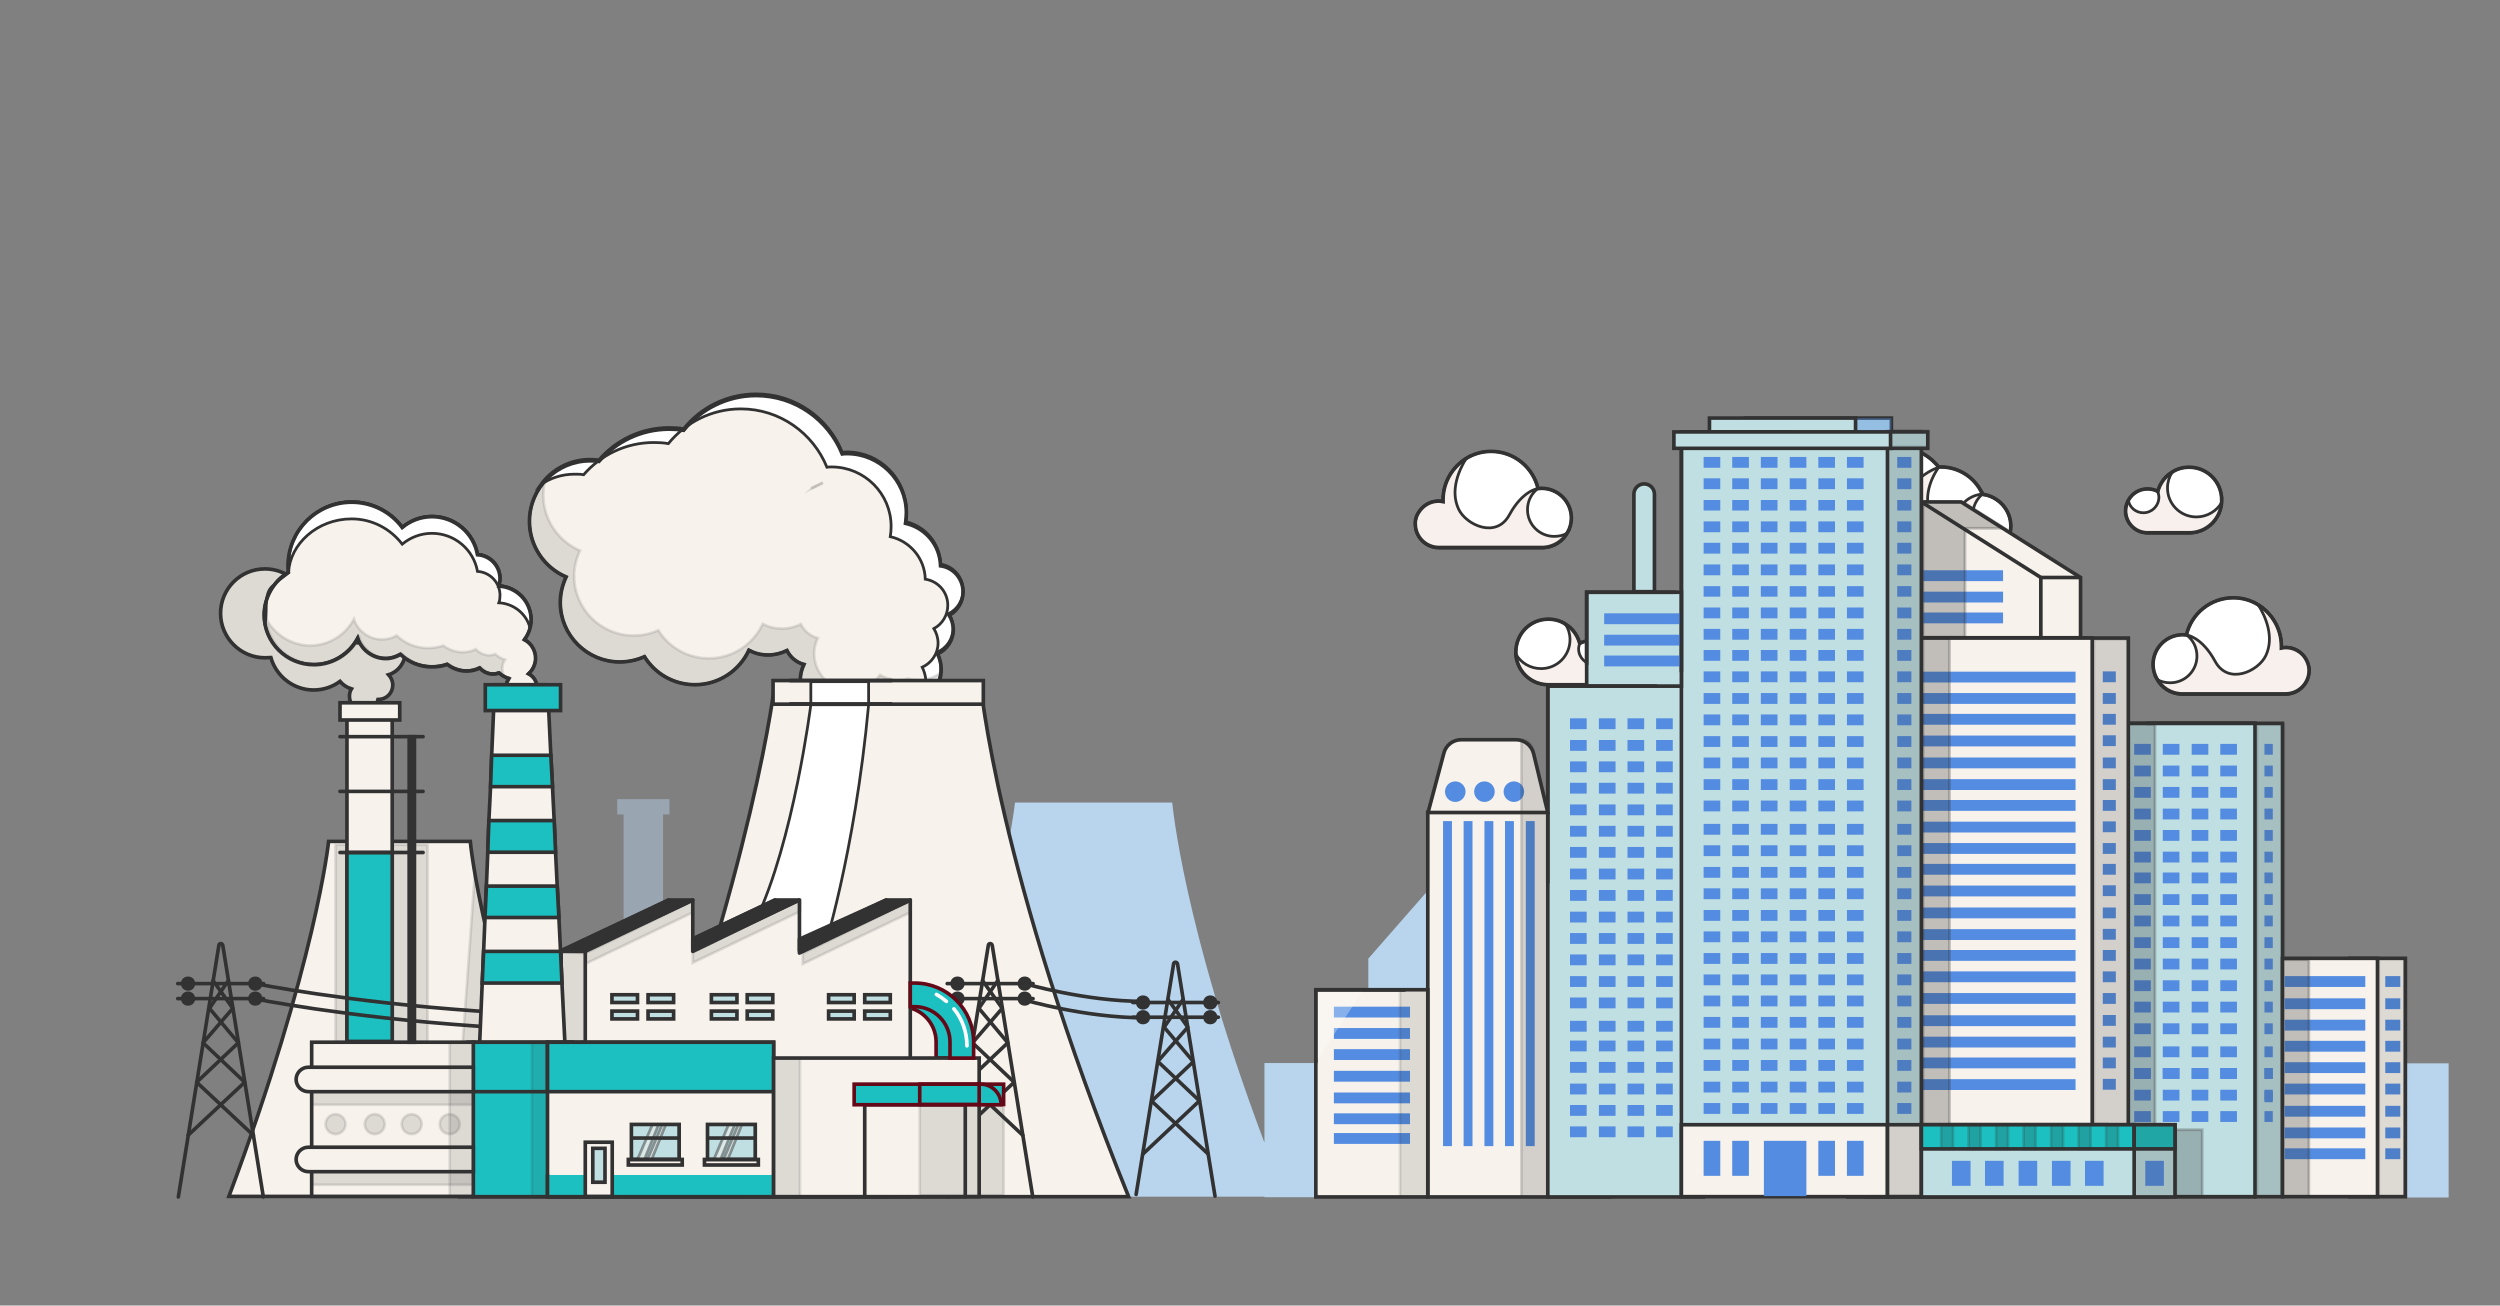 <?xml version="1.0" encoding="UTF-8"?> <!-- Generator: Adobe Illustrator 17.1.0, SVG Export Plug-In . SVG Version: 6.00 Build 0) --> <svg xmlns="http://www.w3.org/2000/svg" xmlns:xlink="http://www.w3.org/1999/xlink" id="Layer_1" x="0px" y="0px" viewBox="0 0 900 470" xml:space="preserve"><rect x="0" y="0" width="900" height="470" fill="#808080" stroke="none"/> <g> <polygon fill="#B9D5EE" points="520.6,313.1 492.6,345.1 492.6,431.1 833.4,431.1 833.4,345.1 805.6,345.1 "></polygon> <path fill="#B9D5EE" d="M455.1,411.1C425.9,333.5,422,288.9,422,288.9h-56.6c0,0-5.1,48.6-39.9,141.9l129.7,0v0.2h28.4v-48.3h-28.4 V411.1z"></path> <rect x="853.1" y="382.8" fill="#B9D5EE" width="28.4" height="48.3"></rect> <polygon opacity="0.45" fill="#B9D5EE" points="224.5,287.7 222.2,287.7 222.2,293.2 224.5,293.2 224.5,394.1 238.7,394.1 238.7,293.2 241,293.2 241,287.7 238.7,287.7 "></polygon> </g> <g id="XMLID_114_"> <g id="XMLID_492_"> <path id="XMLID_224_" fill="#FFFFFF" stroke="#323232" stroke-miterlimit="10" d="M557.4,222.9c2.3,0,4.4,0.6,6.2,1.8 c2.5,1.5,4.3,4,5.1,6.9c0,0,0,0,0,0c1.1-0.6,2.4-0.9,3.7-0.9c3,0,5.6,1.7,6.9,4.1c0.6,1.1,1,2.4,1,3.8c0,4.3-3.5,7.9-7.9,7.9H557 v0c-6.1-0.2-10.9-5-11.3-11c0-0.2,0-0.5,0-0.7C545.7,228.1,550.9,222.9,557.4,222.9z"></path> <g id="XMLID_221_"> <path id="XMLID_222_" fill="#F7F0ED" stroke="#323232" stroke-miterlimit="10" d="M554.8,240.7c5.8,0,10.4-4.7,10.4-10.4 c0-2.1-0.6-4-1.6-5.6c2.5,1.5,4.3,4,5.1,6.9c-0.2,0.6-0.4,1.3-0.4,2c0,3.1,2.5,5.6,5.6,5.6c2.7,0,4.9-1.9,5.4-4.4 c0.6,1.1,1,2.4,1,3.8c0,4.3-3.5,7.9-7.9,7.9H557v0c-6.1-0.2-10.9-5-11.3-11C547.5,238.6,550.9,240.7,554.8,240.7z"></path> </g> <path id="XMLID_220_" fill="none" stroke="#323232" stroke-width="1.312" stroke-linecap="round" stroke-miterlimit="10" d=" M557.4,222.9c2.3,0,4.4,0.6,6.2,1.8c2.5,1.5,4.3,4,5.1,6.9c0,0,0,0,0,0c1.1-0.6,2.4-0.9,3.7-0.9c3,0,5.6,1.7,6.9,4.1 c0.6,1.1,1,2.4,1,3.8c0,4.3-3.5,7.9-7.9,7.9H557v0c-6.1-0.2-10.9-5-11.3-11c0-0.2,0-0.5,0-0.7 C545.7,228.1,550.9,222.9,557.4,222.9z"></path> <path id="XMLID_219_" fill="#FFFFFF" stroke="#323232" stroke-miterlimit="10" d="M788.1,168.2c-2.3,0-4.4,0.6-6.2,1.8 c-2.5,1.5-4.3,4-5.1,6.9c0,0,0,0,0,0c-1.1-0.6-2.4-0.9-3.7-0.9c-3,0-5.6,1.7-6.9,4.1c-0.6,1.1-1,2.4-1,3.8c0,4.3,3.5,7.9,7.9,7.9 h15.4v0c6.1-0.2,10.9-5,11.3-11c0-0.2,0-0.5,0-0.7C799.9,173.5,794.6,168.2,788.1,168.2z"></path> <g id="XMLID_217_"> <path id="XMLID_218_" fill="#F7F0ED" stroke="#323232" stroke-miterlimit="10" d="M790.7,186.1c-5.8,0-10.4-4.7-10.4-10.4 c0-2.1,0.6-4,1.6-5.6c-2.5,1.5-4.3,4-5.1,6.9c0.2,0.6,0.4,1.3,0.4,2c0,3.1-2.5,5.6-5.6,5.6c-2.7,0-4.9-1.9-5.4-4.4 c-0.6,1.1-1,2.4-1,3.8c0,4.3,3.5,7.9,7.9,7.9h15.4v0c6.1-0.2,10.9-5,11.3-11C798.1,183.9,794.6,186.1,790.7,186.1z"></path> </g> <path id="XMLID_216_" fill="#FFFFFF" stroke="#323232" stroke-miterlimit="10" d="M829.7,236.6c-1.5-2.1-4-3.5-6.8-3.5 c-0.5,0-1.1,0.1-1.6,0.2c0-0.2,0-0.4,0-0.7c0-6.3-3.4-11.8-8.4-14.9l0,0c-2.6-1.6-5.6-2.5-8.9-2.5c-8.2,0-15.1,5.7-16.9,13.4l0,0 c0,0,0,0,0,0c-0.4,0-0.8-0.1-1.3-0.1c-5.9,0-10.7,4.8-10.7,10.7c0,1.9,0.5,3.7,1.4,5.2h0c1.7,3.1,4.9,5.2,8.6,5.4v0h37.7 c4.7,0,8.5-3.8,8.5-8.5C831.3,239.7,830.7,238,829.7,236.6z"></path> <path id="XMLID_215_" fill="none" stroke="#323232" stroke-width="1.312" stroke-linecap="round" stroke-miterlimit="10" d=" M788.1,168.2c-2.3,0-4.4,0.6-6.2,1.8c-2.5,1.5-4.3,4-5.1,6.9c0,0,0,0,0,0c-1.1-0.6-2.4-0.9-3.7-0.9c-3,0-5.6,1.7-6.9,4.1 c-0.6,1.1-1,2.4-1,3.8c0,4.3,3.5,7.9,7.9,7.9h15.4v0c6.1-0.2,10.9-5,11.3-11c0-0.2,0-0.5,0-0.7 C799.9,173.5,794.6,168.2,788.1,168.2z"></path> <g id="XMLID_507_"> <g id="XMLID_509_"> <path id="XMLID_514_" fill="#F7F0ED" stroke="#323232" stroke-miterlimit="10" d="M776.5,244.6c1.7,3.1,4.9,5.2,8.6,5.4v0h37.7 c4.7,0,8.5-3.8,8.5-8.5c0-1.9-0.6-3.6-1.6-5c-1.5-2.1-4-3.5-6.8-3.5c-0.5,0-1.1,0.1-1.6,0.2c0-0.2,0-0.4,0-0.7 c0-6.3-3.4-11.8-8.4-14.9c2.8,4.5,5.9,11.8,2.8,18.4c-2.7,5.7-13.6,10.8-18.3,2c-4.8-8.8-10.2-9.4-10.2-9.4 c2.3,1.8,3.7,4.5,3.7,7.6c0,5.3-4.3,9.6-9.6,9.6C779.5,245.8,777.9,245.4,776.5,244.6z"></path> </g> </g> <path id="XMLID_214_" fill="#FFFFFF" stroke="#323232" stroke-miterlimit="10" d="M511.1,183.9c1.5-2.1,4-3.5,6.8-3.5 c0.5,0,1.1,0.1,1.6,0.2c0-0.2,0-0.4,0-0.7c0-6.3,3.4-11.8,8.4-14.9l0,0c2.6-1.6,5.6-2.5,8.9-2.5c8.2,0,15.1,5.7,16.9,13.4l0,0 c0,0,0,0,0,0c0.4,0,0.8-0.1,1.3-0.1c5.9,0,10.7,4.8,10.7,10.7c0,1.9-0.5,3.7-1.4,5.2l0,0c-1.7,3.1-4.9,5.2-8.6,5.4v0h-37.7 c-4.7,0-8.5-3.8-8.5-8.5C509.4,187,510,185.3,511.1,183.9z"></path> <path id="XMLID_529_" fill="none" stroke="#323232" stroke-width="1.312" stroke-linecap="round" stroke-miterlimit="10" d=" M829.7,236.6c-1.5-2.1-4-3.5-6.8-3.5c-0.5,0-1.1,0.1-1.6,0.2c0-0.2,0-0.4,0-0.7c0-6.3-3.4-11.8-8.4-14.9l0,0 c-2.6-1.6-5.6-2.5-8.9-2.5c-8.2,0-15.1,5.7-16.9,13.4l0,0c0,0,0,0,0,0c-0.4,0-0.8-0.1-1.3-0.1c-5.9,0-10.7,4.8-10.7,10.7 c0,1.9,0.5,3.7,1.4,5.2h0c1.7,3.1,4.9,5.2,8.6,5.4v0h37.7c4.7,0,8.5-3.8,8.5-8.5C831.3,239.7,830.7,238,829.7,236.6z"></path> <g id="XMLID_211_"> <g id="XMLID_212_"> <path id="XMLID_213_" fill="#F7F0ED" stroke="#323232" stroke-miterlimit="10" d="M564.3,191.9c-1.7,3.1-4.9,5.2-8.6,5.4v0 h-37.7c-4.7,0-8.5-3.8-8.5-8.5c0-1.9,0.6-3.6,1.6-5c1.5-2.1,4-3.5,6.8-3.5c0.5,0,1.1,0.1,1.6,0.2c0-0.2,0-0.4,0-0.7 c0-6.3,3.4-11.8,8.4-14.9c-2.8,4.5-5.9,11.8-2.8,18.4c2.7,5.7,13.6,10.8,18.3,2c4.8-8.8,10.2-9.4,10.2-9.4 c-2.3,1.8-3.7,4.5-3.7,7.6c0,5.3,4.3,9.6,9.6,9.6C561.3,193.1,562.9,192.7,564.3,191.9z"></path> </g> </g> <path id="XMLID_210_" fill="none" stroke="#323232" stroke-width="1.312" stroke-linecap="round" stroke-miterlimit="10" d=" M511.1,183.9c1.5-2.1,4-3.5,6.8-3.5c0.5,0,1.1,0.1,1.6,0.2c0-0.2,0-0.4,0-0.7c0-6.3,3.4-11.8,8.4-14.9l0,0 c2.6-1.6,5.6-2.5,8.9-2.5c8.2,0,15.1,5.7,16.9,13.4l0,0c0,0,0,0,0,0c0.4,0,0.8-0.1,1.3-0.1c5.9,0,10.7,4.8,10.7,10.7 c0,1.9-0.5,3.7-1.4,5.2l0,0c-1.7,3.1-4.9,5.2-8.6,5.4v0h-37.7c-4.7,0-8.5-3.8-8.5-8.5C509.4,187,510,185.3,511.1,183.9z"></path> <g id="XMLID_109_"> <path id="XMLID_209_" fill="#F7F0ED" stroke="#323232" stroke-miterlimit="10" d="M723.9,189.5c0,1.8-0.4,3.5-1.1,5 c-1.9,3.9-5.9,6.6-10.5,6.6h-66.9c-7.1,0-12.8-5.7-12.8-12.8c0-1.4,0.2-2.7,0.6-3.9c1.7-5.2,6.5-8.9,12.2-8.9 c1.7,0,3.4,0.3,4.8,1c2.8-3.5,7-5.7,11.8-5.7c0.9,0,1.8,0.1,2.6,0.2c0.9-1.6,2-3,3.3-4.3c3.7-3.7,8.7-6,14.3-6 c6.4,0,12,2.9,15.7,7.5c0.2,0,0.5,0,0.7,0c6.6,0,12.4,3.9,15,9.6c0,0,0,0.1,0.1,0.2C719.4,178.7,723.9,183.5,723.9,189.5z"></path> <path id="XMLID_208_" fill="#FFFFFF" stroke="#323232" stroke-miterlimit="10" d="M723.9,189.5c0,1.8-0.4,3.5-1.1,5 c-0.9,0.3-1.9,0.5-2.9,0.5c-5.3,0-9.7-4.3-9.7-9.7c0-3,1.4-5.7,3.5-7.4c0,0,0,0.1,0.1,0.2C719.4,178.7,723.9,183.5,723.9,189.5z"></path> <path id="XMLID_207_" fill="#FFFFFF" stroke="#323232" stroke-miterlimit="10" d="M713.7,177.9c0,0-7.2-0.1-10,8.8 c-0.9,2.9-4.7,3.8-6.8,1.6c-3.6-3.9-4.7-11.9,1.1-20.2c0.2,0,0.5,0,0.7,0c6.6,0,12.4,3.9,15,9.6 C713.7,177.8,713.7,177.9,713.7,177.9z"></path> <path id="XMLID_112_" fill="#FFFFFF" stroke="#323232" stroke-miterlimit="10" d="M698,168.2c0,0-11.5,3.3-15.2,17.5 c-1.2,4.7-6.7,6.9-10.7,4.1c-4.6-3.2-8.9-11.5-4.3-23.1c0,0,0-0.1,0.1-0.1c3.7-3.7,8.7-6,14.3-6 C688.6,160.7,694.3,163.6,698,168.2z"></path> <path id="XMLID_392_" fill="#FFFFFF" stroke="#323232" stroke-miterlimit="10" d="M660.4,188.3c0.9,5.2-7.1,6.4-9.8,0.1 c-2.6-6-0.4-12-0.4-12c2.8-3.5,7-5.7,11.8-5.7c0.9,0,1.8,0.1,2.6,0.2C664.6,170.9,659,179.5,660.4,188.3z"></path> <path id="XMLID_111_" fill="#FFFFFF" stroke="#323232" stroke-miterlimit="10" d="M650.2,176.4c0,0-5.7,4.3-5.7,12.1 s-11.4,7.4-11.4-4.2c1.7-5.2,6.5-8.9,12.2-8.9C647.1,175.4,648.7,175.8,650.2,176.4z"></path> </g> <path id="XMLID_108_" fill="none" stroke="#323232" stroke-width="1.312" stroke-linecap="round" stroke-miterlimit="10" d=" M713.7,177.9c0-0.1,0-0.1-0.1-0.2c-2.6-5.7-8.3-9.6-15-9.6c-0.2,0-0.5,0-0.7,0c-3.7-4.6-9.4-7.5-15.7-7.5c-5.6,0-10.7,2.3-14.3,6 c-1.3,1.3-2.4,2.7-3.3,4.3c-0.8-0.1-1.7-0.2-2.6-0.2c-4.8,0-9,2.2-11.8,5.7c-1.5-0.6-3.1-1-4.8-1c-5.7,0-10.6,3.7-12.2,8.9 c-0.4,1.2-0.6,2.5-0.6,3.9c0,7.1,5.7,12.8,12.8,12.8h66.9c4.6,0,8.6-2.7,10.5-6.6c0.7-1.5,1.1-3.2,1.1-5 C723.9,183.5,719.4,178.7,713.7,177.9z"></path> <path id="XMLID_3590_" fill="#FFF3E4" stroke="#323232" stroke-width="1.312" stroke-linecap="round" stroke-miterlimit="10" d=" M526.7,218.3"></path> <rect id="XMLID_1436_" x="737.6" y="260.4" fill="#C0DFE2" stroke="#323232" stroke-width="1.312" stroke-linecap="round" stroke-miterlimit="10" width="74.2" height="170.4"></rect> <rect id="XMLID_1435_" x="747.5" y="260.4" fill="#C0DFE2" stroke="#323232" stroke-width="1.312" stroke-linecap="round" stroke-miterlimit="10" width="74.2" height="170.4"></rect> <g id="XMLID_1278_"> <g id="XMLID_1427_"> <path id="XMLID_1428_" fill="#538CE1" d="M805.3,271.7h-6v-3.9h6V271.7z M795,271.7h-6v-3.9h6V271.7z M784.6,271.7h-6v-3.9h6 V271.7z M774.3,271.7h-6v-3.9h6V271.7z M764,271.7h-6v-3.9h6V271.7z M753.6,271.7h-6v-3.9h6V271.7z"></path> </g> <g id="XMLID_1419_"> <path id="XMLID_1420_" fill="#538CE1" d="M805.3,279.5h-6v-3.9h6V279.5z M795,279.5h-6v-3.9h6V279.5z M784.6,279.5h-6v-3.9h6 V279.5z M774.3,279.5h-6v-3.9h6V279.5z M764,279.5h-6v-3.9h6V279.5z M753.6,279.5h-6v-3.9h6V279.5z"></path> </g> <g id="XMLID_1411_"> <path id="XMLID_1412_" fill="#538CE1" d="M805.3,287.2h-6v-3.9h6V287.2z M795,287.2h-6v-3.9h6V287.2z M784.6,287.2h-6v-3.9h6 V287.2z M774.3,287.2h-6v-3.9h6V287.2z M764,287.2h-6v-3.9h6V287.2z M753.6,287.2h-6v-3.9h6V287.2z"></path> </g> <g id="XMLID_1403_"> <path id="XMLID_1404_" fill="#538CE1" d="M805.3,295h-6v-3.9h6V295z M795,295h-6v-3.9h6V295z M784.6,295h-6v-3.9h6V295z M774.3,295h-6v-3.9h6V295z M764,295h-6v-3.9h6V295z M753.6,295h-6v-3.9h6V295z"></path> </g> <g id="XMLID_1395_"> <path id="XMLID_1396_" fill="#538CE1" d="M805.3,302.7h-6v-3.9h6V302.7z M795,302.7h-6v-3.9h6V302.7z M784.6,302.7h-6v-3.9h6 V302.7z M774.3,302.7h-6v-3.9h6V302.7z M764,302.7h-6v-3.9h6V302.7z M753.6,302.7h-6v-3.9h6V302.7z"></path> </g> <g id="XMLID_1387_"> <path id="XMLID_1388_" fill="#538CE1" d="M805.3,310.5h-6v-3.9h6V310.5z M795,310.5h-6v-3.9h6V310.5z M784.6,310.5h-6v-3.9h6 V310.5z M774.3,310.5h-6v-3.9h6V310.5z M764,310.5h-6v-3.9h6V310.5z M753.6,310.5h-6v-3.9h6V310.5z"></path> </g> <g id="XMLID_1379_"> <path id="XMLID_1380_" fill="#538CE1" d="M805.3,318h-6v-3.9h6V318z M795,318h-6v-3.9h6V318z M784.6,318h-6v-3.9h6V318z M774.3,318h-6v-3.9h6V318z M764,318h-6v-3.9h6V318z M753.6,318h-6v-3.9h6V318z"></path> </g> <g id="XMLID_1371_"> <path id="XMLID_1372_" fill="#538CE1" d="M805.3,325.8h-6v-3.9h6V325.8z M795,325.8h-6v-3.9h6V325.8z M784.6,325.8h-6v-3.9h6 V325.8z M774.3,325.8h-6v-3.9h6V325.8z M764,325.8h-6v-3.9h6V325.8z M753.6,325.8h-6v-3.9h6V325.8z"></path> </g> <g id="XMLID_1363_"> <path id="XMLID_1364_" fill="#538CE1" d="M805.3,333.5h-6v-3.9h6V333.5z M795,333.5h-6v-3.9h6V333.5z M784.6,333.5h-6v-3.9h6 V333.5z M774.3,333.5h-6v-3.9h6V333.5z M764,333.5h-6v-3.9h6V333.5z M753.6,333.5h-6v-3.9h6V333.5z"></path> </g> <g id="XMLID_1355_"> <path id="XMLID_1356_" fill="#538CE1" d="M805.3,341.3h-6v-3.9h6V341.3z M795,341.3h-6v-3.9h6V341.3z M784.6,341.3h-6v-3.9h6 V341.3z M774.3,341.3h-6v-3.9h6V341.3z M764,341.3h-6v-3.9h6V341.3z M753.6,341.3h-6v-3.9h6V341.3z"></path> </g> <g id="XMLID_1347_"> <path id="XMLID_1348_" fill="#538CE1" d="M805.3,349h-6v-3.9h6V349z M795,349h-6v-3.9h6V349z M784.6,349h-6v-3.9h6V349z M774.3,349h-6v-3.9h6V349z M764,349h-6v-3.9h6V349z M753.6,349h-6v-3.9h6V349z"></path> </g> <g id="XMLID_1339_"> <path id="XMLID_1340_" fill="#538CE1" d="M805.3,356.8h-6v-3.9h6V356.8z M795,356.8h-6v-3.9h6V356.8z M784.6,356.8h-6v-3.9h6 V356.8z M774.3,356.8h-6v-3.9h6V356.8z M764,356.8h-6v-3.9h6V356.8z M753.6,356.8h-6v-3.9h6V356.8z"></path> </g> <g id="XMLID_1331_"> <path id="XMLID_1332_" fill="#538CE1" d="M805.3,364.5h-6v-3.9h6V364.5z M795,364.5h-6v-3.9h6V364.5z M784.6,364.5h-6v-3.9h6 V364.5z M774.3,364.5h-6v-3.9h6V364.5z M764,364.5h-6v-3.9h6V364.5z M753.6,364.5h-6v-3.9h6V364.5z"></path> </g> <g id="XMLID_1323_"> <path id="XMLID_1324_" fill="#538CE1" d="M805.3,372.3h-6v-3.9h6V372.3z M795,372.3h-6v-3.9h6V372.3z M784.6,372.3h-6v-3.9h6 V372.3z M774.3,372.3h-6v-3.9h6V372.3z M764,372.3h-6v-3.9h6V372.3z M753.6,372.3h-6v-3.9h6V372.3z"></path> </g> <g id="XMLID_1315_"> <path id="XMLID_1316_" fill="#538CE1" d="M805.3,380.6h-6v-3.9h6V380.6z M795,380.6h-6v-3.9h6V380.6z M784.6,380.6h-6v-3.9h6 V380.6z M774.3,380.6h-6v-3.9h6V380.6z M764,380.6h-6v-3.9h6V380.6z M753.6,380.6h-6v-3.9h6V380.6z"></path> </g> <g id="XMLID_1307_"> <path id="XMLID_1308_" fill="#538CE1" d="M805.3,388.4h-6v-3.9h6V388.4z M795,388.4h-6v-3.9h6V388.4z M784.6,388.4h-6v-3.9h6 V388.4z M774.3,388.4h-6v-3.9h6V388.4z M764,388.4h-6v-3.9h6V388.4z M753.6,388.4h-6v-3.9h6V388.4z"></path> </g> <g id="XMLID_1299_"> <path id="XMLID_1300_" fill="#538CE1" d="M805.3,388.4h-6v-3.9h6V388.4z M795,388.4h-6v-3.9h6V388.4z M784.6,388.4h-6v-3.9h6 V388.4z M774.3,388.4h-6v-3.9h6V388.4z M764,388.4h-6v-3.9h6V388.4z M753.6,388.4h-6v-3.9h6V388.4z"></path> </g> <g id="XMLID_1295_"> <path id="XMLID_1296_" fill="#538CE1" d="M764,396.8h-6v-3.9h6V396.8z M753.6,396.8h-6v-3.9h6V396.8z"></path> </g> <g id="XMLID_1287_"> <path id="XMLID_1288_" fill="#538CE1" d="M805.3,403.9h-6v-3.9h6V403.9z M795,403.9h-6v-3.9h6V403.9z M784.6,403.9h-6v-3.9h6 V403.9z M774.3,403.9h-6v-3.9h6V403.9z M764,403.9h-6v-3.9h6V403.9z M753.6,403.9h-6v-3.9h6V403.9z"></path> </g> <g id="XMLID_1279_"> <path id="XMLID_1280_" fill="#538CE1" d="M805.3,396.2h-6v-3.9h6V396.2z M795,396.2h-6v-3.9h6V396.2z M784.6,396.2h-6v-3.9h6 V396.2z M774.3,396.2h-6v-3.9h6V396.2z M764,396.2h-6v-3.9h6V396.2z M753.6,396.2h-6v-3.9h6V396.2z"></path> </g> </g> <g id="XMLID_1217_"> <g id="XMLID_1275_"> <path id="XMLID_1276_" fill="#538CE1" d="M818.2,271.7h-3v-3.9h3V271.7z"></path> </g> <g id="XMLID_1272_"> <path id="XMLID_1273_" fill="#538CE1" d="M818.2,279.5h-3v-3.9h3V279.5z"></path> </g> <g id="XMLID_1269_"> <path id="XMLID_1270_" fill="#538CE1" d="M818.2,287.2h-3v-3.9h3V287.2z"></path> </g> <g id="XMLID_1266_"> <path id="XMLID_1267_" fill="#538CE1" d="M818.2,295h-3v-3.9h3V295z"></path> </g> <g id="XMLID_1263_"> <path id="XMLID_1264_" fill="#538CE1" d="M818.2,302.7h-3v-3.9h3V302.7z"></path> </g> <g id="XMLID_1260_"> <path id="XMLID_1261_" fill="#538CE1" d="M818.2,310.5h-3v-3.9h3V310.5z"></path> </g> <g id="XMLID_1257_"> <path id="XMLID_1258_" fill="#538CE1" d="M818.2,318h-3v-3.9h3V318z"></path> </g> <g id="XMLID_1254_"> <path id="XMLID_1255_" fill="#538CE1" d="M818.2,325.8h-3v-3.9h3V325.8z"></path> </g> <g id="XMLID_1251_"> <path id="XMLID_1252_" fill="#538CE1" d="M818.2,333.5h-3v-3.9h3V333.5z"></path> </g> <g id="XMLID_1248_"> <path id="XMLID_1249_" fill="#538CE1" d="M818.2,341.3h-3v-3.9h3V341.3z"></path> </g> <g id="XMLID_1245_"> <path id="XMLID_1246_" fill="#538CE1" d="M818.2,349h-3v-3.9h3V349z"></path> </g> <g id="XMLID_1242_"> <path id="XMLID_1243_" fill="#538CE1" d="M818.2,356.8h-3v-3.9h3V356.8z"></path> </g> <g id="XMLID_1239_"> <path id="XMLID_1240_" fill="#538CE1" d="M818.2,364.5h-3v-3.9h3V364.5z"></path> </g> <g id="XMLID_1236_"> <path id="XMLID_1237_" fill="#538CE1" d="M818.2,372.3h-3v-3.9h3V372.3z"></path> </g> <g id="XMLID_1233_"> <path id="XMLID_1234_" fill="#538CE1" d="M818.2,380.6h-3v-3.9h3V380.6z"></path> </g> <g id="XMLID_1230_"> <path id="XMLID_1231_" fill="#538CE1" d="M818.2,388.4h-3v-3.9h3V388.4z"></path> </g> <g id="XMLID_1227_"> <path id="XMLID_1228_" fill="#538CE1" d="M818.2,388.4h-3v-3.9h3V388.4z"></path> </g> <g id="XMLID_1224_"> <path id="XMLID_1225_" fill="#538CE1" d="M818.2,396.8h-3v-3.9h3V396.8z"></path> </g> <g id="XMLID_1221_"> <path id="XMLID_1222_" fill="#538CE1" d="M818.2,403.9h-3v-3.9h3V403.9z"></path> </g> <g id="XMLID_1218_"> <path id="XMLID_1219_" fill="#538CE1" d="M818.2,396.2h-3v-3.9h3V396.2z"></path> </g> </g> <rect id="XMLID_1216_" x="514" y="292.4" fill="#F7F2EC" stroke="#323232" stroke-width="1.312" stroke-miterlimit="10" width="65.5" height="138.5"></rect> <polygon id="XMLID_1215_" fill="#F7F2EC" stroke="#323232" stroke-width="1.312" stroke-miterlimit="10" points="749,229.6 706,229.6 691.7,180.7 706,180.7 749,207.9 "></polygon> <polygon id="XMLID_1214_" fill="#F7F2EC" stroke="#323232" stroke-width="1.312" stroke-miterlimit="10" points="734.7,229.6 691.7,229.6 691.7,180.7 734.7,207.9 "></polygon> <rect id="XMLID_1213_" x="672.2" y="229.7" fill="#F7F2EC" stroke="#323232" stroke-width="1.312" stroke-miterlimit="10" width="94" height="201.2"></rect> <rect id="XMLID_1212_" x="665.2" y="229.7" fill="#F7F2EC" stroke="#323232" stroke-width="1.312" stroke-miterlimit="10" width="88" height="201.2"></rect> <rect id="XMLID_1211_" x="557.2" y="246.9" fill="#C0DFE2" stroke="#323232" stroke-width="1.312" stroke-linecap="round" stroke-miterlimit="10" width="56" height="184"></rect> <g id="XMLID_1082_"> <g id="XMLID_1203_"> <path id="XMLID_1204_" fill="#538CE1" d="M622.9,262.5h-6v-3.9h6V262.5z M612.5,262.5h-6v-3.9h6V262.5z M602.2,262.5h-6v-3.9h6 V262.5z M591.9,262.5h-6v-3.9h6V262.5z M581.6,262.5h-6v-3.9h6V262.5z M571.2,262.5h-6v-3.9h6V262.5z"></path> </g> <g id="XMLID_1195_"> <path id="XMLID_1196_" fill="#538CE1" d="M622.9,270.3h-6v-3.9h6V270.3z M612.5,270.3h-6v-3.9h6V270.3z M602.2,270.3h-6v-3.9h6 V270.3z M591.9,270.3h-6v-3.9h6V270.3z M581.6,270.3h-6v-3.9h6V270.3z M571.2,270.3h-6v-3.9h6V270.3z"></path> </g> <g id="XMLID_1187_"> <path id="XMLID_1188_" fill="#538CE1" d="M622.9,278h-6v-3.9h6V278z M612.5,278h-6v-3.9h6V278z M602.2,278h-6v-3.9h6V278z M591.9,278h-6v-3.9h6V278z M581.6,278h-6v-3.9h6V278z M571.2,278h-6v-3.9h6V278z"></path> </g> <g id="XMLID_1175_"> <path id="XMLID_1176_" fill="#538CE1" d="M622.9,285.7h-6v-3.9h6V285.7z M612.5,285.7h-6v-3.9h6V285.7z M602.2,285.7h-6v-3.9h6 V285.7z M591.9,285.7h-6v-3.9h6V285.7z M581.6,285.7h-6v-3.9h6V285.7z M571.2,285.7h-6v-3.9h6V285.7z"></path> </g> <g id="XMLID_1167_"> <path id="XMLID_1168_" fill="#538CE1" d="M622.9,293.5h-6v-3.9h6V293.5z M612.5,293.5h-6v-3.9h6V293.5z M602.2,293.5h-6v-3.9h6 V293.5z M591.9,293.5h-6v-3.9h6V293.5z M581.6,293.5h-6v-3.9h6V293.5z M571.2,293.5h-6v-3.9h6V293.5z"></path> </g> <g id="XMLID_1159_"> <path id="XMLID_1160_" fill="#538CE1" d="M622.9,301.2h-6v-3.9h6V301.2z M612.5,301.2h-6v-3.9h6V301.2z M602.2,301.2h-6v-3.9h6 V301.2z M591.9,301.2h-6v-3.9h6V301.2z M581.6,301.2h-6v-3.9h6V301.2z M571.2,301.2h-6v-3.9h6V301.2z"></path> </g> <g id="XMLID_1151_"> <path id="XMLID_1152_" fill="#538CE1" d="M622.9,308.8h-6v-3.9h6V308.8z M612.5,308.8h-6v-3.9h6V308.8z M602.2,308.8h-6v-3.9h6 V308.8z M591.9,308.8h-6v-3.9h6V308.8z M581.6,308.8h-6v-3.9h6V308.8z M571.2,308.8h-6v-3.9h6V308.8z"></path> </g> <g id="XMLID_1143_"> <path id="XMLID_1144_" fill="#538CE1" d="M622.9,316.6h-6v-3.9h6V316.6z M612.5,316.6h-6v-3.9h6V316.6z M602.2,316.6h-6v-3.9h6 V316.6z M591.9,316.6h-6v-3.9h6V316.6z M581.6,316.6h-6v-3.9h6V316.6z M571.2,316.6h-6v-3.9h6V316.6z"></path> </g> <g id="XMLID_1135_"> <path id="XMLID_1136_" fill="#538CE1" d="M622.9,324.3h-6v-3.9h6V324.3z M612.5,324.3h-6v-3.9h6V324.3z M602.2,324.3h-6v-3.9h6 V324.3z M591.9,324.3h-6v-3.9h6V324.3z M581.6,324.3h-6v-3.9h6V324.3z M571.2,324.3h-6v-3.9h6V324.3z"></path> </g> <g id="XMLID_1127_"> <path id="XMLID_1128_" fill="#538CE1" d="M622.9,332.1h-6v-3.9h6V332.1z M612.5,332.1h-6v-3.9h6V332.1z M602.2,332.1h-6v-3.9h6 V332.1z M591.9,332.1h-6v-3.9h6V332.1z M581.6,332.1h-6v-3.9h6V332.1z M571.2,332.1h-6v-3.9h6V332.1z"></path> </g> <g id="XMLID_1119_"> <path id="XMLID_1120_" fill="#538CE1" d="M622.9,339.8h-6v-3.9h6V339.8z M612.5,339.8h-6v-3.9h6V339.8z M602.2,339.8h-6v-3.9h6 V339.8z M591.9,339.8h-6v-3.9h6V339.8z M581.6,339.8h-6v-3.9h6V339.8z M571.2,339.8h-6v-3.9h6V339.8z"></path> </g> <g id="XMLID_1110_"> <path id="XMLID_1111_" fill="#538CE1" d="M622.9,347.5h-6v-3.9h6V347.5z M612.5,347.5h-6v-3.9h6V347.5z M602.2,347.5h-6v-3.9h6 V347.5z M591.9,347.5h-6v-3.9h6V347.5z M581.6,347.5h-6v-3.9h6V347.5z M571.2,347.5h-6v-3.9h6V347.5z"></path> </g> <g id="XMLID_1102_"> <path id="XMLID_1103_" fill="#538CE1" d="M622.9,355.3h-6v-3.9h6V355.3z M612.5,355.3h-6v-3.9h6V355.3z M602.2,355.3h-6v-3.9h6 V355.3z M591.9,355.3h-6v-3.9h6V355.3z M581.6,355.3h-6v-3.9h6V355.3z M571.2,355.3h-6v-3.9h6V355.3z"></path> </g> <g id="XMLID_1091_"> <path id="XMLID_1092_" fill="#538CE1" d="M622.9,363h-6v-3.9h6V363z M612.5,363h-6v-3.9h6V363z M602.2,363h-6v-3.9h6V363z M591.9,363h-6v-3.9h6V363z M581.6,363h-6v-3.9h6V363z M571.2,363h-6v-3.9h6V363z"></path> </g> <g id="XMLID_1083_"> <path id="XMLID_1084_" fill="#538CE1" d="M622.9,371.4h-6v-3.9h6V371.4z M612.5,371.4h-6v-3.9h6V371.4z M602.2,371.4h-6v-3.9h6 V371.4z M591.9,371.4h-6v-3.9h6V371.4z M581.6,371.4h-6v-3.9h6V371.4z M571.2,371.4h-6v-3.9h6V371.4z"></path> </g> </g> <g id="XMLID_1027_"> <g id="XMLID_1074_"> <path id="XMLID_1075_" fill="#538CE1" d="M622.9,378.5h-6v-3.9h6V378.5z M612.5,378.5h-6v-3.9h6V378.5z M602.2,378.5h-6v-3.9h6 V378.5z M591.9,378.5h-6v-3.9h6V378.5z M581.6,378.5h-6v-3.9h6V378.5z M571.2,378.5h-6v-3.9h6V378.5z"></path> </g> <g id="XMLID_1065_"> <path id="XMLID_1067_" fill="#538CE1" d="M622.9,386.2h-6v-3.9h6V386.2z M612.5,386.2h-6v-3.9h6V386.2z M602.2,386.2h-6v-3.9h6 V386.2z M591.9,386.2h-6v-3.9h6V386.2z M581.6,386.2h-6v-3.9h6V386.2z M571.2,386.2h-6v-3.9h6V386.2z"></path> </g> <g id="XMLID_1052_"> <path id="XMLID_1053_" fill="#538CE1" d="M622.9,394h-6v-3.9h6V394z M612.5,394h-6v-3.9h6V394z M602.2,394h-6v-3.9h6V394z M591.9,394h-6v-3.9h6V394z M581.6,394h-6v-3.9h6V394z M571.2,394h-6v-3.9h6V394z"></path> </g> <g id="XMLID_1043_"> <path id="XMLID_1045_" fill="#538CE1" d="M622.9,401.7h-6v-3.9h6V401.7z M612.5,401.7h-6v-3.9h6V401.7z M602.2,401.7h-6v-3.9h6 V401.7z M591.9,401.7h-6v-3.9h6V401.7z M581.6,401.7h-6v-3.9h6V401.7z M571.2,401.7h-6v-3.9h6V401.7z"></path> </g> <g id="XMLID_1033_"> <path id="XMLID_1035_" fill="#538CE1" d="M622.9,409.4h-6v-3.9h6V409.4z M612.5,409.4h-6v-3.9h6V409.4z M602.2,409.4h-6v-3.9h6 V409.4z M591.9,409.4h-6v-3.9h6V409.4z M581.6,409.4h-6v-3.9h6V409.4z M571.2,409.4h-6v-3.9h6V409.4z"></path> </g> <g id="XMLID_1028_"> <path id="XMLID_1029_" fill="#538CE1" d="M622.9,417.2h-6v-3.9h6V417.2z M612.5,417.2h-6v-3.9h6V417.2z"></path> </g> </g> <g id="XMLID_1002_"> <rect id="XMLID_1025_" x="686.7" y="241.8" fill="#538CE1" width="60.5" height="3.9"></rect> <rect id="XMLID_1024_" x="686.7" y="249.5" fill="#538CE1" width="60.5" height="3.9"></rect> <rect id="XMLID_1023_" x="686.7" y="257" fill="#538CE1" width="60.5" height="3.9"></rect> <rect id="XMLID_1022_" x="686.7" y="264.8" fill="#538CE1" width="60.5" height="3.9"></rect> <rect id="XMLID_1021_" x="686.7" y="272.7" fill="#538CE1" width="60.5" height="3.9"></rect> <rect id="XMLID_1018_" x="686.7" y="280.5" fill="#538CE1" width="60.5" height="3.9"></rect> <rect id="XMLID_1016_" x="686.7" y="288" fill="#538CE1" width="60.5" height="3.9"></rect> <rect id="XMLID_1015_" x="686.7" y="295.8" fill="#538CE1" width="60.5" height="3.9"></rect> <rect id="XMLID_1014_" x="686.7" y="303.5" fill="#538CE1" width="60.5" height="3.9"></rect> <rect id="XMLID_1013_" x="686.7" y="311" fill="#538CE1" width="60.5" height="3.9"></rect> <rect id="XMLID_1012_" x="686.7" y="318.8" fill="#538CE1" width="60.5" height="3.9"></rect> <rect id="XMLID_1011_" x="686.7" y="326.7" fill="#538CE1" width="60.5" height="3.9"></rect> <rect id="XMLID_1010_" x="686.7" y="334.5" fill="#538CE1" width="60.5" height="3.9"></rect> <rect id="XMLID_1009_" x="686.7" y="342" fill="#538CE1" width="60.5" height="3.9"></rect> <rect id="XMLID_1008_" x="686.7" y="349.7" fill="#538CE1" width="60.5" height="3.9"></rect> <rect id="XMLID_1007_" x="686.7" y="357.5" fill="#538CE1" width="60.5" height="3.9"></rect> <rect id="XMLID_1006_" x="686.7" y="365.5" fill="#538CE1" width="60.5" height="3.9"></rect> <rect id="XMLID_1005_" x="686.7" y="373.2" fill="#538CE1" width="60.5" height="3.9"></rect> <rect id="XMLID_1004_" x="686.7" y="380.7" fill="#538CE1" width="60.5" height="3.9"></rect> <rect id="XMLID_1003_" x="686.7" y="388.5" fill="#538CE1" width="60.5" height="3.9"></rect> </g> <g id="XMLID_979_"> <rect id="XMLID_1001_" x="757" y="241.7" fill="#538CE1" width="4.7" height="3.9"></rect> <rect id="XMLID_1000_" x="757" y="249.5" fill="#538CE1" width="4.7" height="3.9"></rect> <rect id="XMLID_999_" x="757" y="257" fill="#538CE1" width="4.7" height="3.9"></rect> <rect id="XMLID_998_" x="757" y="264.7" fill="#538CE1" width="4.7" height="3.9"></rect> <rect id="XMLID_997_" x="757" y="272.7" fill="#538CE1" width="4.7" height="3.9"></rect> <rect id="XMLID_996_" x="757" y="280.5" fill="#538CE1" width="4.7" height="3.9"></rect> <rect id="XMLID_995_" x="757" y="288" fill="#538CE1" width="4.7" height="3.9"></rect> <rect id="XMLID_994_" x="757" y="295.7" fill="#538CE1" width="4.7" height="3.9"></rect> <rect id="XMLID_993_" x="757" y="303.5" fill="#538CE1" width="4.7" height="3.9"></rect> <rect id="XMLID_992_" x="757" y="311" fill="#538CE1" width="4.7" height="3.9"></rect> <rect id="XMLID_989_" x="757" y="318.7" fill="#538CE1" width="4.7" height="3.9"></rect> <rect id="XMLID_988_" x="757" y="326.7" fill="#538CE1" width="4.7" height="3.9"></rect> <rect id="XMLID_987_" x="757" y="334.4" fill="#538CE1" width="4.7" height="3.9"></rect> <rect id="XMLID_986_" x="757" y="342" fill="#538CE1" width="4.7" height="3.9"></rect> <rect id="XMLID_985_" x="757" y="349.7" fill="#538CE1" width="4.7" height="3.9"></rect> <rect id="XMLID_984_" x="757" y="357.5" fill="#538CE1" width="4.7" height="3.9"></rect> <rect id="XMLID_983_" x="757" y="365.4" fill="#538CE1" width="4.7" height="3.9"></rect> <rect id="XMLID_982_" x="757" y="373.2" fill="#538CE1" width="4.7" height="3.9"></rect> <rect id="XMLID_981_" x="757" y="380.7" fill="#538CE1" width="4.7" height="3.9"></rect> <rect id="XMLID_980_" x="757" y="388.4" fill="#538CE1" width="4.7" height="3.9"></rect> </g> <rect id="XMLID_978_" x="692.3" y="205.3" fill="#538CE1" width="28.8" height="3.9"></rect> <rect id="XMLID_977_" x="692.3" y="213" fill="#538CE1" width="28.8" height="3.9"></rect> <rect id="XMLID_976_" x="691.7" y="404.9" fill="#F7F2EC" stroke="#323232" stroke-width="1.312" stroke-miterlimit="10" width="66.7" height="25.9"></rect> <rect id="XMLID_975_" x="692.3" y="220.5" fill="#538CE1" width="28.8" height="3.9"></rect> <rect id="XMLID_974_" x="617.5" y="155.5" fill="#C0DFE2" stroke="#323232" stroke-width="1.312" stroke-linecap="round" stroke-miterlimit="10" width="74.2" height="275"></rect> <rect id="XMLID_973_" x="605.3" y="155.5" fill="#C0DFE2" stroke="#323232" stroke-width="1.312" stroke-linecap="round" stroke-miterlimit="10" width="74.2" height="274.5"></rect> <g id="XMLID_718_"> <g id="XMLID_965_"> <path id="XMLID_966_" fill="#538CE1" d="M670.9,168.4h-6v-3.9h6V168.4z M660.6,168.4h-6v-3.9h6V168.4z M650.3,168.4h-6v-3.9h6 V168.4z M639.9,168.4h-6v-3.9h6V168.4z M629.6,168.4h-6v-3.9h6V168.4z M619.3,168.4h-6v-3.9h6V168.4z"></path> </g> <g id="XMLID_957_"> <path id="XMLID_958_" fill="#538CE1" d="M670.9,176.1h-6v-3.9h6V176.1z M660.6,176.1h-6v-3.9h6V176.1z M650.3,176.1h-6v-3.9h6 V176.1z M639.9,176.1h-6v-3.9h6V176.1z M629.6,176.1h-6v-3.9h6V176.1z M619.3,176.1h-6v-3.9h6V176.1z"></path> </g> <g id="XMLID_949_"> <path id="XMLID_950_" fill="#538CE1" d="M670.9,183.8h-6V180h6V183.8z M660.6,183.8h-6V180h6V183.8z M650.3,183.8h-6V180h6 V183.8z M639.9,183.8h-6V180h6V183.8z M629.6,183.8h-6V180h6V183.8z M619.3,183.8h-6V180h6V183.8z"></path> </g> <g id="XMLID_941_"> <path id="XMLID_942_" fill="#538CE1" d="M670.9,191.6h-6v-3.9h6V191.6z M660.6,191.6h-6v-3.9h6V191.6z M650.3,191.6h-6v-3.9h6 V191.6z M639.9,191.6h-6v-3.9h6V191.6z M629.6,191.6h-6v-3.9h6V191.6z M619.3,191.6h-6v-3.9h6V191.6z"></path> </g> <g id="XMLID_931_"> <path id="XMLID_932_" fill="#538CE1" d="M670.9,199.3h-6v-3.9h6V199.3z M660.6,199.3h-6v-3.9h6V199.3z M650.3,199.3h-6v-3.9h6 V199.3z M639.9,199.3h-6v-3.9h6V199.3z M629.6,199.3h-6v-3.9h6V199.3z M619.3,199.3h-6v-3.9h6V199.3z"></path> </g> <g id="XMLID_922_"> <path id="XMLID_923_" fill="#538CE1" d="M670.9,207.1h-6v-3.9h6V207.1z M660.6,207.1h-6v-3.9h6V207.1z M650.3,207.1h-6v-3.9h6 V207.1z M639.9,207.1h-6v-3.9h6V207.1z M629.6,207.1h-6v-3.9h6V207.1z M619.3,207.1h-6v-3.9h6V207.1z"></path> </g> <g id="XMLID_914_"> <path id="XMLID_915_" fill="#538CE1" d="M670.9,214.8h-6V211h6V214.8z M660.6,214.8h-6V211h6V214.8z M650.3,214.8h-6V211h6 V214.8z M639.9,214.8h-6V211h6V214.8z M629.6,214.8h-6V211h6V214.8z M619.3,214.8h-6V211h6V214.8z"></path> </g> <g id="XMLID_906_"> <path id="XMLID_907_" fill="#538CE1" d="M670.9,222.6h-6v-3.9h6V222.6z M660.6,222.6h-6v-3.9h6V222.6z M650.3,222.6h-6v-3.9h6 V222.6z M639.9,222.6h-6v-3.9h6V222.6z M629.6,222.6h-6v-3.9h6V222.6z M619.3,222.6h-6v-3.9h6V222.6z"></path> </g> <g id="XMLID_897_"> <path id="XMLID_898_" fill="#538CE1" d="M670.9,230.3h-6v-3.9h6V230.3z M660.6,230.3h-6v-3.9h6V230.3z M650.3,230.3h-6v-3.9h6 V230.3z M639.9,230.3h-6v-3.9h6V230.3z M629.6,230.3h-6v-3.9h6V230.3z M619.3,230.3h-6v-3.9h6V230.3z"></path> </g> <g id="XMLID_889_"> <path id="XMLID_890_" fill="#538CE1" d="M670.9,237.9h-6V234h6V237.9z M660.6,237.9h-6V234h6V237.9z M650.3,237.9h-6V234h6 V237.9z M639.9,237.9h-6V234h6V237.9z M629.6,237.9h-6V234h6V237.9z M619.3,237.9h-6V234h6V237.9z"></path> </g> <g id="XMLID_881_"> <path id="XMLID_882_" fill="#538CE1" d="M670.9,245.6h-6v-3.9h6V245.6z M660.6,245.6h-6v-3.9h6V245.6z M650.3,245.6h-6v-3.9h6 V245.6z M639.9,245.6h-6v-3.9h6V245.6z M629.6,245.6h-6v-3.9h6V245.6z M619.3,245.6h-6v-3.9h6V245.6z"></path> </g> <g id="XMLID_873_"> <path id="XMLID_874_" fill="#538CE1" d="M670.9,253.4h-6v-3.9h6V253.4z M660.6,253.4h-6v-3.9h6V253.4z M650.3,253.4h-6v-3.9h6 V253.4z M639.9,253.4h-6v-3.9h6V253.4z M629.6,253.4h-6v-3.9h6V253.4z M619.3,253.4h-6v-3.9h6V253.4z"></path> </g> <g id="XMLID_864_"> <path id="XMLID_866_" fill="#538CE1" d="M670.9,261.1h-6v-3.9h6V261.1z M660.6,261.1h-6v-3.9h6V261.1z M650.3,261.1h-6v-3.9h6 V261.1z M639.9,261.1h-6v-3.9h6V261.1z M629.6,261.1h-6v-3.9h6V261.1z M619.3,261.1h-6v-3.9h6V261.1z"></path> </g> <g id="XMLID_855_"> <path id="XMLID_856_" fill="#538CE1" d="M670.9,268.9h-6V265h6V268.9z M660.6,268.9h-6V265h6V268.9z M650.3,268.9h-6V265h6 V268.9z M639.9,268.9h-6V265h6V268.9z M629.6,268.9h-6V265h6V268.9z M619.3,268.9h-6V265h6V268.9z"></path> </g> <g id="XMLID_847_"> <path id="XMLID_848_" fill="#538CE1" d="M670.9,276.6h-6v-3.9h6V276.6z M660.6,276.6h-6v-3.9h6V276.6z M650.3,276.6h-6v-3.9h6 V276.6z M639.9,276.6h-6v-3.9h6V276.6z M629.6,276.6h-6v-3.9h6V276.6z M619.3,276.6h-6v-3.9h6V276.6z"></path> </g> <g id="XMLID_839_"> <path id="XMLID_840_" fill="#538CE1" d="M670.9,284.4h-6v-3.9h6V284.4z M660.6,284.4h-6v-3.9h6V284.4z M650.3,284.4h-6v-3.9h6 V284.4z M639.9,284.4h-6v-3.9h6V284.4z M629.6,284.4h-6v-3.9h6V284.4z M619.3,284.4h-6v-3.9h6V284.4z"></path> </g> <g id="XMLID_831_"> <path id="XMLID_832_" fill="#538CE1" d="M670.9,292.1h-6v-3.9h6V292.1z M660.6,292.1h-6v-3.9h6V292.1z M650.3,292.1h-6v-3.9h6 V292.1z M639.9,292.1h-6v-3.9h6V292.1z M629.6,292.1h-6v-3.9h6V292.1z M619.3,292.1h-6v-3.9h6V292.1z"></path> </g> <g id="XMLID_823_"> <path id="XMLID_824_" fill="#538CE1" d="M670.9,300.5h-6v-3.9h6V300.5z M660.6,300.5h-6v-3.9h6V300.5z M650.3,300.5h-6v-3.9h6 V300.5z M639.9,300.5h-6v-3.9h6V300.5z M629.6,300.5h-6v-3.9h6V300.5z M619.3,300.5h-6v-3.9h6V300.5z"></path> </g> <g id="XMLID_815_"> <path id="XMLID_816_" fill="#538CE1" d="M670.9,308.2h-6v-3.9h6V308.2z M660.6,308.2h-6v-3.9h6V308.2z M650.3,308.2h-6v-3.9h6 V308.2z M639.9,308.2h-6v-3.9h6V308.2z M629.6,308.2h-6v-3.9h6V308.2z M619.3,308.2h-6v-3.9h6V308.2z"></path> </g> <g id="XMLID_807_"> <path id="XMLID_808_" fill="#538CE1" d="M670.9,316h-6v-3.9h6V316z M660.6,316h-6v-3.9h6V316z M650.3,316h-6v-3.9h6V316z M639.9,316h-6v-3.9h6V316z M629.6,316h-6v-3.9h6V316z M619.3,316h-6v-3.9h6V316z"></path> </g> <g id="XMLID_799_"> <path id="XMLID_800_" fill="#538CE1" d="M670.9,323.7h-6v-3.9h6V323.7z M660.6,323.7h-6v-3.9h6V323.7z M650.3,323.7h-6v-3.9h6 V323.7z M639.9,323.7h-6v-3.9h6V323.7z M629.6,323.7h-6v-3.9h6V323.7z M619.3,323.7h-6v-3.9h6V323.7z"></path> </g> <g id="XMLID_791_"> <path id="XMLID_792_" fill="#538CE1" d="M670.9,331.5h-6v-3.9h6V331.5z M660.6,331.5h-6v-3.9h6V331.5z M650.3,331.5h-6v-3.9h6 V331.5z M639.9,331.5h-6v-3.9h6V331.5z M629.6,331.5h-6v-3.9h6V331.5z M619.3,331.5h-6v-3.9h6V331.5z"></path> </g> <g id="XMLID_783_"> <path id="XMLID_784_" fill="#538CE1" d="M670.9,339.2h-6v-3.9h6V339.2z M660.6,339.2h-6v-3.9h6V339.2z M650.3,339.2h-6v-3.9h6 V339.2z M639.9,339.2h-6v-3.9h6V339.2z M629.6,339.2h-6v-3.9h6V339.2z M619.3,339.2h-6v-3.9h6V339.2z"></path> </g> <g id="XMLID_775_"> <path id="XMLID_776_" fill="#538CE1" d="M670.9,347h-6v-3.9h6V347z M660.6,347h-6v-3.9h6V347z M650.3,347h-6v-3.9h6V347z M639.9,347h-6v-3.9h6V347z M629.6,347h-6v-3.9h6V347z M619.3,347h-6v-3.9h6V347z"></path> </g> <g id="XMLID_767_"> <path id="XMLID_768_" fill="#538CE1" d="M670.9,354.7h-6v-3.9h6V354.7z M660.6,354.7h-6v-3.9h6V354.7z M650.3,354.7h-6v-3.9h6 V354.7z M639.9,354.7h-6v-3.9h6V354.7z M629.6,354.7h-6v-3.9h6V354.7z M619.3,354.7h-6v-3.9h6V354.7z"></path> </g> <g id="XMLID_759_"> <path id="XMLID_760_" fill="#538CE1" d="M670.9,362.3h-6v-3.9h6V362.3z M660.6,362.3h-6v-3.9h6V362.3z M650.3,362.3h-6v-3.9h6 V362.3z M639.9,362.3h-6v-3.9h6V362.3z M629.6,362.3h-6v-3.9h6V362.3z M619.3,362.3h-6v-3.9h6V362.3z"></path> </g> <g id="XMLID_751_"> <path id="XMLID_752_" fill="#538CE1" d="M670.9,370h-6v-3.9h6V370z M660.6,370h-6v-3.9h6V370z M650.3,370h-6v-3.9h6V370z M639.9,370h-6v-3.9h6V370z M629.6,370h-6v-3.9h6V370z M619.3,370h-6v-3.9h6V370z"></path> </g> <g id="XMLID_743_"> <path id="XMLID_744_" fill="#538CE1" d="M670.9,377.8h-6v-3.9h6V377.8z M660.6,377.8h-6v-3.9h6V377.8z M650.3,377.8h-6v-3.9h6 V377.8z M639.9,377.8h-6v-3.9h6V377.8z M629.6,377.8h-6v-3.9h6V377.8z M619.3,377.8h-6v-3.9h6V377.8z"></path> </g> <g id="XMLID_735_"> <path id="XMLID_736_" fill="#538CE1" d="M670.9,385.5h-6v-3.9h6V385.5z M660.6,385.5h-6v-3.9h6V385.5z M650.3,385.5h-6v-3.9h6 V385.5z M639.9,385.5h-6v-3.9h6V385.5z M629.6,385.5h-6v-3.9h6V385.5z M619.3,385.5h-6v-3.9h6V385.5z"></path> </g> <g id="XMLID_727_"> <path id="XMLID_728_" fill="#538CE1" d="M670.9,393.3h-6v-3.9h6V393.3z M660.6,393.3h-6v-3.9h6V393.3z M650.3,393.3h-6v-3.9h6 V393.3z M639.9,393.3h-6v-3.9h6V393.3z M629.6,393.3h-6v-3.9h6V393.3z M619.3,393.3h-6v-3.9h6V393.3z"></path> </g> <g id="XMLID_719_"> <path id="XMLID_720_" fill="#538CE1" d="M670.9,401h-6v-3.9h6V401z M660.6,401h-6v-3.9h6V401z M650.3,401h-6v-3.9h6V401z M639.9,401h-6v-3.9h6V401z M629.6,401h-6v-3.9h6V401z M619.3,401h-6v-3.9h6V401z"></path> </g> </g> <g id="XMLID_621_"> <g id="XMLID_715_"> <path id="XMLID_716_" fill="#538CE1" d="M688.1,168.4H683v-3.9h5.1V168.4z"></path> </g> <g id="XMLID_712_"> <path id="XMLID_713_" fill="#538CE1" d="M688.1,176.1H683v-3.9h5.1V176.1z"></path> </g> <g id="XMLID_709_"> <path id="XMLID_710_" fill="#538CE1" d="M688.1,183.8H683V180h5.1V183.8z"></path> </g> <g id="XMLID_706_"> <path id="XMLID_707_" fill="#538CE1" d="M688.1,191.6H683v-3.9h5.1V191.6z"></path> </g> <g id="XMLID_703_"> <path id="XMLID_704_" fill="#538CE1" d="M688.1,199.3H683v-3.9h5.1V199.3z"></path> </g> <g id="XMLID_700_"> <path id="XMLID_701_" fill="#538CE1" d="M688.1,207.1H683v-3.9h5.1V207.1z"></path> </g> <g id="XMLID_697_"> <path id="XMLID_698_" fill="#538CE1" d="M688.1,214.8H683V211h5.1V214.8z"></path> </g> <g id="XMLID_694_"> <path id="XMLID_695_" fill="#538CE1" d="M688.1,222.6H683v-3.9h5.1V222.6z"></path> </g> <g id="XMLID_691_"> <path id="XMLID_692_" fill="#538CE1" d="M688.1,230.3H683v-3.9h5.1V230.3z"></path> </g> <g id="XMLID_688_"> <path id="XMLID_689_" fill="#538CE1" d="M688.1,237.9H683V234h5.1V237.9z"></path> </g> <g id="XMLID_685_"> <path id="XMLID_686_" fill="#538CE1" d="M688.1,245.6H683v-3.9h5.1V245.6z"></path> </g> <g id="XMLID_682_"> <path id="XMLID_683_" fill="#538CE1" d="M688.1,253.4H683v-3.9h5.1V253.4z"></path> </g> <g id="XMLID_679_"> <path id="XMLID_680_" fill="#538CE1" d="M688.1,261.1H683v-3.9h5.1V261.1z"></path> </g> <g id="XMLID_676_"> <path id="XMLID_677_" fill="#538CE1" d="M688.1,268.9H683V265h5.1V268.9z"></path> </g> <g id="XMLID_673_"> <path id="XMLID_674_" fill="#538CE1" d="M688.1,276.6H683v-3.9h5.1V276.6z"></path> </g> <g id="XMLID_670_"> <path id="XMLID_671_" fill="#538CE1" d="M688.1,284.4H683v-3.9h5.1V284.4z"></path> </g> <g id="XMLID_667_"> <path id="XMLID_668_" fill="#538CE1" d="M688.1,292.1H683v-3.9h5.1V292.1z"></path> </g> <g id="XMLID_664_"> <path id="XMLID_665_" fill="#538CE1" d="M688.1,300.5H683v-3.9h5.1V300.5z"></path> </g> <g id="XMLID_661_"> <path id="XMLID_662_" fill="#538CE1" d="M688.1,308.2H683v-3.9h5.1V308.2z"></path> </g> <g id="XMLID_658_"> <path id="XMLID_659_" fill="#538CE1" d="M688.1,316H683v-3.9h5.1V316z"></path> </g> <g id="XMLID_655_"> <path id="XMLID_656_" fill="#538CE1" d="M688.1,323.7H683v-3.9h5.1V323.7z"></path> </g> <g id="XMLID_652_"> <path id="XMLID_653_" fill="#538CE1" d="M688.1,331.5H683v-3.9h5.1V331.5z"></path> </g> <g id="XMLID_649_"> <path id="XMLID_650_" fill="#538CE1" d="M688.1,339.2H683v-3.9h5.1V339.2z"></path> </g> <g id="XMLID_646_"> <path id="XMLID_647_" fill="#538CE1" d="M688.1,347H683v-3.9h5.1V347z"></path> </g> <g id="XMLID_643_"> <path id="XMLID_644_" fill="#538CE1" d="M688.1,354.7H683v-3.9h5.1V354.7z"></path> </g> <g id="XMLID_638_"> <path id="XMLID_639_" fill="#538CE1" d="M688.1,362.3H683v-3.9h5.1V362.3z"></path> </g> <g id="XMLID_635_"> <path id="XMLID_636_" fill="#538CE1" d="M688.1,370H683v-3.9h5.1V370z"></path> </g> <g id="XMLID_632_"> <path id="XMLID_633_" fill="#538CE1" d="M688.1,377.8H683v-3.9h5.1V377.8z"></path> </g> <g id="XMLID_629_"> <path id="XMLID_630_" fill="#538CE1" d="M688.1,385.5H683v-3.9h5.1V385.5z"></path> </g> <g id="XMLID_626_"> <path id="XMLID_627_" fill="#538CE1" d="M688.1,393.3H683v-3.9h5.1V393.3z"></path> </g> <g id="XMLID_622_"> <path id="XMLID_623_" fill="#538CE1" d="M688.1,401H683v-3.9h5.1V401z"></path> </g> </g> <g id="XMLID_612_"> <path id="XMLID_614_" fill="#538CE1" stroke="#323232" stroke-miterlimit="10" d="M670.9,408.8h-6v-3.9h6V408.8z M660.6,408.8h-6 v-3.9h6V408.8z M650.3,408.8h-6v-3.9h6V408.8z M639.9,408.8h-6v-3.9h6V408.8z M629.6,408.8h-6v-3.9h6V408.8z M619.3,408.8h-6 v-3.9h6V408.8z"></path> </g> <g id="XMLID_601_"> <path id="XMLID_602_" fill="#538CE1" stroke="#323232" stroke-miterlimit="10" d="M670.9,416.5h-6v-3.9h6V416.5z M660.6,416.5h-6 v-3.9h6V416.5z M650.3,416.5h-6v-3.9h6V416.5z M639.9,416.5h-6v-3.9h6V416.5z M629.6,416.5h-6v-3.9h6V416.5z M619.3,416.5h-6 v-3.9h6V416.5z"></path> </g> <rect id="XMLID_600_" x="628.3" y="150.5" fill="#C0DFE2" stroke="#323232" stroke-width="1.312" stroke-linecap="round" stroke-miterlimit="10" width="52.6" height="5"></rect> <rect id="XMLID_599_" x="668.1" y="150.5" opacity="0.4" fill="#538CE1" width="12.8" height="5"></rect> <rect id="XMLID_598_" x="615.4" y="150.5" fill="#C0DFE2" stroke="#323232" stroke-width="1.312" stroke-linecap="round" stroke-miterlimit="10" width="52.6" height="5"></rect> <rect id="XMLID_597_" x="605.3" y="404.9" fill="#F7F2EC" stroke="#323232" stroke-width="1.312" stroke-miterlimit="10" width="74.2" height="25.9"></rect> <rect id="XMLID_596_" x="679.5" y="404.9" fill="#F7F2EC" stroke="#323232" stroke-width="1.312" stroke-miterlimit="10" width="12.2" height="25.9"></rect> <rect id="XMLID_595_" x="679.4" y="155.1" opacity="0.18" fill="#323232" stroke="#323232" stroke-miterlimit="10" width="12.2" height="275.4"></rect> <rect id="XMLID_594_" x="613.3" y="410.7" fill="#538CE1" width="6" height="12.6"></rect> <rect id="XMLID_593_" x="623.6" y="410.7" fill="#538CE1" width="6" height="12.6"></rect> <rect id="XMLID_592_" x="654.6" y="410.7" fill="#538CE1" width="6" height="12.6"></rect> <rect id="XMLID_591_" x="664.9" y="410.7" fill="#538CE1" width="6" height="12.6"></rect> <rect id="XMLID_590_" x="635" y="410.7" fill="#538CE1" width="15.3" height="19.9"></rect> <rect id="XMLID_589_" x="692.3" y="229.7" opacity="0.27" fill="#323232" stroke="#323232" stroke-miterlimit="10" width="9.5" height="201.3"></rect> <rect id="XMLID_482_" x="766.3" y="260.7" opacity="0.27" fill="#323232" stroke="#323232" stroke-miterlimit="10" width="9.5" height="144.4"></rect> <polygon id="XMLID_588_" opacity="0.27" fill="#323232" stroke="#323232" stroke-miterlimit="10" points="707.4,229.4 692.3,229.4 692.3,180.6 706.6,180.7 721.7,190.2 707.4,190.2 "></polygon> <rect id="XMLID_587_" x="753.8" y="230.1" opacity="0.18" fill="#323232" stroke="#323232" stroke-miterlimit="10" width="12.3" height="200.9"></rect> <rect id="XMLID_586_" x="812.5" y="260.9" opacity="0.18" fill="#323232" stroke="#323232" stroke-miterlimit="10" width="9.7" height="170"></rect> <rect id="XMLID_585_" x="701.7" y="404.9" fill="#C0DFE2" stroke="#323232" stroke-width="1.312" stroke-linecap="round" stroke-miterlimit="10" width="81.3" height="26"></rect> <rect id="XMLID_584_" x="691.7" y="404.9" fill="#C0DFE2" stroke="#323232" stroke-width="1.312" stroke-linecap="round" stroke-miterlimit="10" width="76.6" height="26"></rect> <rect id="XMLID_583_" x="691.7" y="404.9" fill="#1DC0C0" stroke="#323232" stroke-width="1.312" stroke-linecap="round" stroke-miterlimit="10" width="76.6" height="8.7"></rect> <rect id="XMLID_582_" x="768.3" y="404.9" fill="#1DC0C0" stroke="#323232" stroke-width="1.312" stroke-linecap="round" stroke-miterlimit="10" width="14.7" height="8.7"></rect> <g id="XMLID_572_"> <rect id="XMLID_581_" x="698.8" y="404.9" opacity="0.21" fill="#323232" stroke="#323232" stroke-miterlimit="10" width="4.3" height="8.7"></rect> <rect id="XMLID_580_" x="708.7" y="404.9" opacity="0.21" fill="#323232" stroke="#323232" stroke-miterlimit="10" width="4.3" height="8.7"></rect> <rect id="XMLID_579_" x="718.6" y="404.9" opacity="0.21" fill="#323232" stroke="#323232" stroke-miterlimit="10" width="4.3" height="8.7"></rect> <rect id="XMLID_578_" x="728.5" y="404.9" opacity="0.21" fill="#323232" stroke="#323232" stroke-miterlimit="10" width="4.3" height="8.7"></rect> <rect id="XMLID_577_" x="738.4" y="404.9" opacity="0.21" fill="#323232" stroke="#323232" stroke-miterlimit="10" width="4.3" height="8.7"></rect> <rect id="XMLID_574_" x="748.3" y="404.9" opacity="0.21" fill="#323232" stroke="#323232" stroke-miterlimit="10" width="4.3" height="8.7"></rect> <rect id="XMLID_573_" x="758.2" y="404.9" opacity="0.21" fill="#323232" stroke="#323232" stroke-miterlimit="10" width="4.3" height="8.7"></rect> </g> <rect id="XMLID_571_" x="702.7" y="417.9" fill="#538CE1" width="6.7" height="9"></rect> <rect id="XMLID_570_" x="714.6" y="417.9" fill="#538CE1" width="6.7" height="9"></rect> <rect id="XMLID_569_" x="726.7" y="417.9" fill="#538CE1" width="6.7" height="9"></rect> <rect id="XMLID_568_" x="738.7" y="417.9" fill="#538CE1" width="6.7" height="9"></rect> <rect id="XMLID_567_" x="750.6" y="417.9" fill="#538CE1" width="6.7" height="9"></rect> <rect id="XMLID_566_" x="772.3" y="417.9" fill="#538CE1" width="6.7" height="9"></rect> <rect id="XMLID_565_" x="571.2" y="213.2" fill="#C0DFE2" stroke="#323232" stroke-width="1.312" stroke-linecap="round" stroke-miterlimit="10" width="34.1" height="33.8"></rect> <path id="XMLID_564_" fill="#C0DFE2" stroke="#323232" stroke-width="1.312" stroke-linecap="round" stroke-miterlimit="10" d=" M595.7,213h-7.5v-35.1c0-2.1,1.7-3.7,3.7-3.7l0,0c2.1,0,3.7,1.7,3.7,3.7V213z"></path> <rect id="XMLID_563_" x="519.5" y="295.6" fill="#538CE1" width="3.2" height="117"></rect> <rect id="XMLID_561_" x="526.9" y="295.6" fill="#538CE1" width="3.2" height="117"></rect> <rect id="XMLID_560_" x="534.4" y="295.6" fill="#538CE1" width="3.2" height="117"></rect> <rect id="XMLID_557_" x="541.8" y="295.6" fill="#538CE1" width="3.2" height="117"></rect> <rect id="XMLID_556_" x="577.5" y="220.8" fill="#538CE1" width="27.4" height="3.9"></rect> <rect id="XMLID_555_" x="577.5" y="228.5" fill="#538CE1" width="27.4" height="3.9"></rect> <rect id="XMLID_554_" x="577.5" y="236" fill="#538CE1" width="27.4" height="3.9"></rect> <rect id="XMLID_553_" x="549.3" y="295.6" fill="#538CE1" width="3.2" height="117"></rect> <path id="XMLID_552_" fill="#F7F2EC" stroke="#323232" stroke-width="1.312" stroke-miterlimit="10" d="M545.8,266.3H526 c-2.9,0-5.5,2-6.2,4.8l-5.7,21.4h43.1l-5.1-21.2C551.4,268.4,548.8,266.3,545.8,266.3z"></path> <circle id="XMLID_551_" fill="#538CE1" cx="523.9" cy="285" r="3.7"></circle> <circle id="XMLID_550_" fill="#538CE1" cx="534.4" cy="285" r="3.7"></circle> <circle id="XMLID_549_" fill="#538CE1" cx="545" cy="285" r="3.7"></circle> <path id="XMLID_547_" opacity="0.18" fill="#323232" stroke="#323232" stroke-miterlimit="10" d="M547.7,431h9.6V292.5l-5.6-23.1 c-0.4-1.8-2.1-3.1-4-3.1h0V431z"></path> <rect id="XMLID_546_" x="473.7" y="356.3" fill="#F7F2EC" stroke="#323232" stroke-width="1.312" stroke-miterlimit="10" width="40.3" height="74.6"></rect> <rect id="XMLID_545_" x="480.2" y="362.4" fill="#538CE1" width="27.4" height="3.9"></rect> <rect id="XMLID_544_" x="480.2" y="370.1" fill="#538CE1" width="27.4" height="3.9"></rect> <rect id="XMLID_543_" x="480.2" y="377.7" fill="#538CE1" width="27.4" height="3.9"></rect> <rect id="XMLID_542_" x="480.2" y="385.5" fill="#538CE1" width="27.4" height="3.9"></rect> <rect id="XMLID_541_" x="480.2" y="393.3" fill="#538CE1" width="27.4" height="3.9"></rect> <rect id="XMLID_540_" x="480.2" y="400.8" fill="#538CE1" width="27.4" height="3.9"></rect> <rect id="XMLID_539_" x="480.2" y="407.9" fill="#538CE1" width="27.4" height="3.9"></rect> <rect id="XMLID_538_" x="504" y="356.3" opacity="0.13" fill="#323232" stroke="#323232" stroke-miterlimit="10" width="10" height="74.6"></rect> <polyline id="XMLID_536_" fill="none" stroke="#323232" stroke-width="1.312" stroke-linecap="round" stroke-miterlimit="10" points=" 596.2,247 557.2,247 557.2,317.7 "></polyline> <polyline id="XMLID_534_" fill="none" stroke="#323232" stroke-width="1.312" stroke-linecap="round" stroke-miterlimit="10" points=" 772.8,260.4 811.8,260.4 811.8,430.9 "></polyline> <polyline id="XMLID_532_" fill="none" stroke="#323232" stroke-width="1.312" stroke-linecap="round" stroke-miterlimit="10" points=" 644.3,155.5 605.3,155.5 605.3,241.7 "></polyline> <polyline id="XMLID_530_" fill="none" stroke="#323232" stroke-width="1.312" stroke-linecap="round" stroke-miterlimit="10" points=" 603.1,213.2 571.2,213.2 571.2,239.1 "></polyline> <polygon id="XMLID_527_" opacity="0.31" fill="#FFFFFF" points="473.7,356.4 473.7,382.3 490.8,356.4 "></polygon> <polyline id="XMLID_526_" fill="none" stroke="#323232" stroke-width="1.312" stroke-linecap="round" stroke-miterlimit="10" points=" 505.6,356.4 473.7,356.4 473.7,382.3 "></polyline> <line id="XMLID_525_" fill="#F7F2EC" stroke="#323232" stroke-width="1.312" stroke-miterlimit="10" x1="734.7" y1="207.9" x2="749" y2="207.9"></line> <rect id="XMLID_523_" x="845.9" y="345" fill="#F7F2EC" stroke="#323232" stroke-width="1.312" stroke-miterlimit="10" width="20" height="85.8"></rect> <rect id="XMLID_522_" x="821.7" y="345" fill="#F7F2EC" stroke="#323232" stroke-width="1.312" stroke-miterlimit="10" width="34.2" height="85.8"></rect> <rect id="XMLID_521_" x="602.6" y="155.5" fill="#C0DFE2" stroke="#323232" stroke-width="1.312" stroke-linecap="round" stroke-miterlimit="10" width="78.3" height="5.9"></rect> <rect id="XMLID_520_" x="680.6" y="155.5" fill="#C0DFE2" stroke="#323232" stroke-width="1.312" stroke-linecap="round" stroke-miterlimit="10" width="13.4" height="5.9"></rect> <rect id="XMLID_519_" x="680.6" y="155" opacity="0.18" fill="#323232" stroke="#323232" stroke-miterlimit="10" width="13.4" height="5.9"></rect> <rect id="XMLID_518_" x="768.3" y="404.9" opacity="0.18" fill="#323232" stroke="#323232" stroke-miterlimit="10" width="14.7" height="26"></rect> <g id="XMLID_504_"> <rect id="XMLID_517_" x="822.4" y="351.4" fill="#538CE1" width="29.1" height="3.9"></rect> <rect id="XMLID_516_" x="822.4" y="359.4" fill="#538CE1" width="29.1" height="3.9"></rect> <rect id="XMLID_515_" x="822.4" y="367.1" fill="#538CE1" width="29.1" height="3.9"></rect> <rect id="XMLID_513_" x="822.4" y="374.7" fill="#538CE1" width="29.1" height="3.9"></rect> <rect id="XMLID_512_" x="822.4" y="382.4" fill="#538CE1" width="29.1" height="3.9"></rect> <rect id="XMLID_511_" x="822.4" y="390.1" fill="#538CE1" width="29.1" height="3.9"></rect> <rect id="XMLID_510_" x="822.4" y="398.1" fill="#538CE1" width="29.1" height="3.9"></rect> <rect id="XMLID_508_" x="822.4" y="405.9" fill="#538CE1" width="29.1" height="3.9"></rect> <rect id="XMLID_506_" x="822.4" y="413.4" fill="#538CE1" width="29.1" height="3.9"></rect> </g> <g id="XMLID_494_"> <rect id="XMLID_503_" x="858.7" y="351.4" fill="#538CE1" width="5.4" height="3.9"></rect> <rect id="XMLID_502_" x="858.7" y="359.4" fill="#538CE1" width="5.4" height="3.9"></rect> <rect id="XMLID_501_" x="858.7" y="367.1" fill="#538CE1" width="5.4" height="3.9"></rect> <rect id="XMLID_500_" x="858.7" y="374.7" fill="#538CE1" width="5.4" height="3.9"></rect> <rect id="XMLID_499_" x="858.7" y="382.4" fill="#538CE1" width="5.4" height="3.9"></rect> <rect id="XMLID_498_" x="858.7" y="390.1" fill="#538CE1" width="5.4" height="3.9"></rect> <rect id="XMLID_497_" x="858.7" y="398.1" fill="#538CE1" width="5.4" height="3.9"></rect> <rect id="XMLID_496_" x="858.7" y="405.9" fill="#538CE1" width="5.4" height="3.9"></rect> <rect id="XMLID_495_" x="858.7" y="413.4" fill="#538CE1" width="5.4" height="3.9"></rect> </g> <rect id="XMLID_493_" x="856.4" y="345" opacity="0.13" fill="#323232" stroke="#323232" stroke-miterlimit="10" width="10" height="85.9"></rect> </g> <g id="XMLID_329_"> <path id="XMLID_490_" fill="#F7F2EC" stroke="#323232" stroke-width="1.312" stroke-miterlimit="10" d="M145.9,234.7 c0-4.7-3.8-8.5-8.5-8.5c-3.5,0-6.5,2.1-7.8,5.2c-0.2,0-0.5,0-0.7,0c0,0,0,0,0,0c-0.5-8.4-7.5-15-16-15c-0.7,0-1.4,0.1-2.1,0.1 c-1.9-6.7-8.1-11.7-15.4-11.7c-8.9,0-16,7.2-16,16s7.2,16,16,16c0.7,0,1.4-0.1,2.1-0.1c1.9,6.7,8.1,11.7,15.4,11.7 c3.5,0,6.8-1.1,9.5-3.1c1.1,1.3,2.5,2.2,4.1,2.7c-0.5,0.8-0.7,1.7-0.7,2.7c0,2.9,2.3,5.2,5.2,5.2c2.5,0,4.6-1.8,5.1-4.1 c0,0,0.1,0,0.1,0c2.9,0,5.2-2.3,5.2-5.2c0-1.4-0.6-2.7-1.5-3.7C143.3,241.9,145.9,238.6,145.9,234.7z"></path> <path id="XMLID_489_" opacity="0.13" fill="#323232" stroke="#323232" stroke-miterlimit="10" d="M145.9,234.7 c0-4.7-3.8-8.5-8.5-8.5c-3.5,0-6.5,2.1-7.8,5.2c-0.2,0-0.5,0-0.7,0c0,0,0,0,0,0c-0.5-8.4-7.5-15-16-15c-0.7,0-1.4,0.1-2.1,0.1 c-1.9-6.7-8.1-11.7-15.4-11.7c-8.9,0-16,7.2-16,16s7.2,16,16,16c0.7,0,1.4-0.1,2.1-0.1c1.9,6.7,8.1,11.7,15.4,11.7 c3.5,0,6.8-1.1,9.5-3.1c1.1,1.3,2.5,2.2,4.1,2.7c-0.5,0.8-0.7,1.7-0.7,2.7c0,2.9,2.3,5.2,5.2,5.2c2.5,0,4.6-1.8,5.1-4.1 c0,0,0.1,0,0.1,0c2.9,0,5.2-2.3,5.2-5.2c0-1.4-0.6-2.7-1.5-3.7C143.3,241.9,145.9,238.6,145.9,234.7z"></path> <path id="XMLID_487_" fill="#F7F2EC" stroke="#323232" stroke-miterlimit="10" d="M346.7,213.1c0-4.8-3.5-8.8-8.1-9.4 c-0.2-7.5-5.5-13.7-12.6-15.3c0.2-1.2,0.3-2.4,0.3-3.7c0-11.8-9.6-21.4-21.4-21.4c-0.6,0-1.1,0-1.7,0.1c-5-12.3-17-21-31-21 c-10.5,0-19.9,4.9-26.1,12.5c-1.7-0.3-3.4-0.4-5.2-0.4c-10.1,0-19.1,4.5-25.3,11.6c-1-0.2-2.1-0.2-3.2-0.2 c-12,0-21.8,9.7-21.8,21.8c0,9,5.5,16.7,13.2,20c-1.3,2.8-2.1,5.9-2.1,9.2c0,11.8,9.6,21.4,21.4,21.4c3.2,0,6.2-0.7,8.9-1.9 c3.8,6.1,10.5,10.1,18.2,10.1c8.6,0,16-5.1,19.4-12.4c2.1,1.1,4.4,1.7,6.9,1.7c2.4,0,4.7-0.6,6.8-1.6c1.2,2.4,3.4,4.3,6.1,5 c-0.8,1.7-1.3,3.6-1.3,5.6c0,7.2,5.9,13.1,13.1,13.1c4.4,0,8.2-2.1,10.6-5.4c1.9,1.1,4.2,1.8,6.6,1.8c1.2,0,2.4-0.2,3.6-0.5 c0.2,0.1,0.4,0.1,0.7,0.2c7.1,1.6,14.1-2.8,15.7-9.9c0.7-3,0.3-6-1-8.6c3.3-1.5,5.7-4.8,5.7-8.7c0-1.9-0.6-3.7-1.5-5.2 C344.6,219.9,346.7,216.7,346.7,213.1z"></path> <path id="XMLID_486_" fill="#FFFFFF" stroke="#323232" stroke-miterlimit="10" d="M341.6,220.9c1,1.5,1.5,3.3,1.5,5.2 c0,3.9-2.3,7.2-5.7,8.7c1.2,2.6,1.6,5.6,1,8.6c-0.9,3.9-3.4,7-6.6,8.7c0.5-1,1-2.1,1.2-3.3c0.7-3,0.3-6-1-8.6 c3.3-1.5,5.7-4.8,5.7-8.7c0-1.9-0.6-3.7-1.5-5.2c3-1.6,5-4.8,5-8.4c0-4.8-3.5-8.7-8.1-9.4c-0.2-7.5-5.5-13.7-12.6-15.3 c0.2-1.2,0.3-2.4,0.3-3.7c0-11.8-9.6-21.4-21.4-21.4c-0.6,0-1.1,0-1.7,0.1c-5-12.3-17-21-31-21c-10.5,0-19.9,4.9-26.1,12.5 c-1.7-0.3-3.4-0.4-5.2-0.4c-10.1,0-19.1,4.5-25.3,11.6c-1-0.2-2.1-0.2-3.2-0.2c-4.6,0-8.9,1.4-12.4,3.9c3.9-5.6,10.5-9.3,17.9-9.3 c1.1,0,2.1,0.1,3.2,0.2c6.1-7.1,15.2-11.6,25.3-11.6c1.8,0,3.5,0.1,5.2,0.4c6.1-7.6,15.5-12.5,26.1-12.5c14.1,0,26.1,8.7,31,21 c0.6,0,1.1-0.1,1.7-0.1c11.8,0,21.4,9.6,21.4,21.4c0,1.3-0.1,2.5-0.3,3.7c7.1,1.6,12.4,7.8,12.6,15.3c4.6,0.7,8.1,4.6,8.1,9.4 C346.7,216.2,344.6,219.3,341.6,220.9z"></path> <path id="XMLID_484_" opacity="0.13" fill="#323232" stroke="#323232" stroke-miterlimit="10" d="M338.8,242 c0,0.7-0.1,1.4-0.3,2.1c-1.6,7.1-8.6,11.5-15.7,9.9c-0.2,0-0.5-0.1-0.7-0.2c-1.1,0.3-2.3,0.5-3.6,0.5c-2.4,0-4.6-0.6-6.6-1.8 c-2.4,3.3-6.3,5.4-10.6,5.4c-7.2,0-13.1-5.9-13.1-13.1c0-2,0.5-3.9,1.3-5.6c-2.7-0.7-4.9-2.6-6.1-5c-2,1-4.3,1.6-6.8,1.6 c-2.5,0-4.9-0.6-6.9-1.7c-3.4,7.3-10.8,12.4-19.4,12.4c-7.7,0-14.4-4-18.2-10.1c-2.7,1.2-5.7,1.9-8.9,1.9 c-11.8,0-21.4-9.6-21.4-21.4c0-3.3,0.7-6.4,2.1-9.2c-7.8-3.3-13.2-11-13.2-20c0-5.6,2.1-10.6,5.5-14.5c-0.4,1.6-0.6,3.3-0.6,5 c0,9,5.5,16.7,13.2,20c-1.3,2.8-2.1,5.9-2.1,9.2c0,11.8,9.6,21.4,21.4,21.4c3.2,0,6.2-0.7,8.9-1.9c3.8,6.1,10.5,10.1,18.2,10.1 c8.6,0,16-5.1,19.4-12.4c2.1,1.1,4.4,1.7,6.9,1.7c2.4,0,4.7-0.6,6.8-1.6c1.2,2.4,3.4,4.3,6.1,5c-0.8,1.7-1.3,3.6-1.3,5.6 c0,7.2,5.9,13.1,13.1,13.1c4.4,0,8.2-2.1,10.6-5.4c1.9,1.1,4.2,1.8,6.6,1.8c1.2,0,2.4-0.2,3.6-0.5c0.2,0.1,0.4,0.1,0.7,0.2 C331.7,245.4,335.8,244.4,338.8,242z"></path> <path id="XMLID_481_" fill="#F7F2EC" stroke="#323232" stroke-width="1.312" stroke-miterlimit="10" d="M82.4,430.7 c31.4-84,35.9-127.8,35.9-127.8h51c0,0,4.2,46.9,36.8,127.8L82.4,430.7z"></path> <rect id="XMLID_480_" x="120.8" y="304.1" opacity="0.13" fill="#323232" stroke="#323232" stroke-miterlimit="10" width="33.1" height="71.1"></rect> <rect id="XMLID_479_" x="124.9" y="253" fill="#F7F2EC" stroke="#323232" stroke-width="1.312" stroke-miterlimit="10" width="16.3" height="121.9"></rect> <rect id="XMLID_478_" x="124.9" y="306.9" fill="#1DC0C0" stroke="#323232" stroke-width="1.312" stroke-linecap="round" stroke-miterlimit="10" width="16.3" height="68"></rect> <path id="XMLID_477_" fill="none" stroke="#323232" stroke-width="1.312" stroke-linecap="round" stroke-linejoin="round" stroke-miterlimit="10" d=" M91.9,354.1c0,0,129.8,26.4,252.8,0"></path> <path id="XMLID_476_" fill="none" stroke="#323232" stroke-width="1.312" stroke-linecap="round" stroke-linejoin="round" stroke-miterlimit="10" d=" M91.3,359.5c0,0,129.8,26.4,252.8,0"></path> <polygon id="XMLID_475_" opacity="0.13" fill="#323232" stroke="#323232" stroke-miterlimit="10" points="198.4,375.2 166.6,374.9 170.9,315.3 177.4,346.5 "></polygon> <path id="XMLID_474_" fill="#F7F2EC" stroke="#323232" stroke-width="1.312" stroke-miterlimit="10" d="M226.9,430.8 C272.4,308.9,279,245.4,279,245.4h73.9c0,0,6,68.1,53.4,185.4L226.9,430.8z"></path> <path id="XMLID_473_" fill="#FFFFFF" stroke="#323232" stroke-miterlimit="10" d="M291.9,253.7c0,0-6.2,49.2-19.9,77.8 c5.2,19.4,24,12.5,24,12.5s11.7-36.1,16.7-90.3H291.9z"></path> <g id="XMLID_463_"> <path id="XMLID_472_" fill="none" stroke="#323232" stroke-width="1.312" stroke-linecap="round" stroke-linejoin="round" stroke-miterlimit="10" d=" M341.2,430.9l14.6-90.6c0.1-0.8,1.2-0.8,1.4,0l14.6,90.6"></path> <polyline id="XMLID_471_" fill="none" stroke="#323232" stroke-width="1.312" stroke-linecap="round" stroke-linejoin="round" stroke-miterlimit="10" points=" 353.7,353 360.8,363 350.1,375.4 365.1,389.6 344.7,408.7 "></polyline> <polyline id="XMLID_470_" fill="none" stroke="#323232" stroke-width="1.312" stroke-linecap="round" stroke-linejoin="round" stroke-miterlimit="10" points=" 359.2,353 352.4,363 362.8,375.4 347.8,389.6 368.2,408.7 "></polyline> <line id="XMLID_469_" fill="none" stroke="#323232" stroke-width="1.312" stroke-linecap="round" stroke-linejoin="round" stroke-miterlimit="10" x1="341" y1="354.1" x2="371.9" y2="354.1"></line> <line id="XMLID_468_" fill="none" stroke="#323232" stroke-width="1.312" stroke-linecap="round" stroke-linejoin="round" stroke-miterlimit="10" x1="341" y1="359.5" x2="371.9" y2="359.5"></line> <circle id="XMLID_467_" fill="#323232" stroke="#323232" stroke-width="1.312" stroke-linecap="round" stroke-linejoin="round" stroke-miterlimit="10" cx="344.7" cy="354.1" r="1.9"></circle> <circle id="XMLID_466_" fill="#323232" stroke="#323232" stroke-width="1.312" stroke-linecap="round" stroke-linejoin="round" stroke-miterlimit="10" cx="368.9" cy="354.1" r="1.9"></circle> <circle id="XMLID_465_" fill="#323232" stroke="#323232" stroke-width="1.312" stroke-linecap="round" stroke-linejoin="round" stroke-miterlimit="10" cx="368.9" cy="359.5" r="1.9"></circle> <circle id="XMLID_464_" fill="#323232" stroke="#323232" stroke-width="1.312" stroke-linecap="round" stroke-linejoin="round" stroke-miterlimit="10" cx="344.7" cy="359.5" r="1.9"></circle> </g> <g id="XMLID_369_"> <path id="XMLID_223_" fill="#F7F7F7" stroke="#323232" stroke-width="1.968" stroke-linecap="round" stroke-miterlimit="10" d=" M294.1,205.6"></path> <path id="XMLID_461_" opacity="0.13" fill="#323232" stroke="#323232" stroke-miterlimit="10" d="M292.9,175.4 c-0.3,0.1-0.6,0.3-0.8,0.5l4.2-2.1L292.9,175.4z"></path> <path id="XMLID_460_" opacity="0.13" fill="#323232" stroke="#323232" stroke-miterlimit="10" d="M292,175.9l4.2-2.1l-3.4,1.6 C292.6,175.6,292.3,175.7,292,175.9z"></path> <path id="XMLID_459_" fill="#F7F2EC" stroke="#323232" stroke-miterlimit="10" d="M103.8,205.9c-0.1-0.8-0.1-1.6-0.1-2.4 c0-12.6,10.2-22.9,22.9-22.9c7.5,0,14.1,3.6,18.2,9.1c2.9-2.4,6.6-3.9,10.7-3.9c8.2,0,15,5.9,16.4,13.7c4.5,0.3,8.1,4,8.1,8.6 c0,0.9-0.2,1.8-0.4,2.7c6.4,0.3,11.6,5.6,11.6,12.1c0,2.7-0.9,5.2-2.4,7.2c2.4,1.3,4,3.8,4,6.7c0,2.2-1,4.2-2.5,5.6 c1.8,0.9,3,2.8,3,4.9c0,3.1-2.5,5.6-5.6,5.6s-5.6-2.5-5.6-5.6c0-1.2,0.4-2.3,1-3.2c-1.3-0.4-2.5-1.1-3.5-2 c-0.7,0.2-1.4,0.4-2.1,0.4c-2,0-3.7-0.9-4.9-2.2c-1.4,0.7-3,1.1-4.7,1.1c-2.6,0-5-0.9-7-2.4c-1.7,0.6-3.5,0.9-5.5,0.9 c-4.4,0-8.4-1.7-11.3-4.5c-1.6,0.9-3.4,1.5-5.3,1.5c-4.7,0-8.7-3.1-10.1-7.3c-3,5.6-8.9,9.5-15.8,9.5c-9.9,0-17.9-8-17.9-17.9 C95.2,214.7,98.6,209,103.8,205.9z"></path> <path id="XMLID_458_" fill="#FFFFFF" stroke="#323232" stroke-miterlimit="10" d="M191.2,222.9c0,1.1-0.1,2.1-0.4,3.1 c-1.3-5-5.8-8.7-11.2-9c0.3-0.8,0.4-1.7,0.4-2.7c0-4.6-3.6-8.3-8.1-8.6c-1.4-7.8-8.2-13.7-16.4-13.7c-4.1,0-7.8,1.5-10.7,3.9 c-4.2-5.5-10.8-9.1-18.2-9.1c-12.6,0-22.2,9.3-22.7,19.1c0,0.8-5.1,3.7-5,4.5c-4.3,2.6-2.5,8.8-3.4,13.9c-0.2-1-0.3-2-0.3-3.1 c0-6.5,3.5-12.2,8.7-15.3c-0.1-0.8-0.1-1.6-0.1-2.4c0-12.6,10.2-22.9,22.9-22.9c7.5,0,14.1,3.6,18.2,9.1 c2.9-2.4,6.6-3.9,10.7-3.9c8.2,0,15,5.9,16.4,13.7c4.5,0.3,8.1,4,8.1,8.6c0,0.9-0.2,1.8-0.4,2.7 C186.1,211.1,191.2,216.4,191.2,222.9z"></path> <path id="XMLID_456_" opacity="0.13" fill="#323232" stroke="#323232" stroke-miterlimit="10" d="M95.8,222.7 c0.7,9.2,8.4,16.4,17.8,16.4c6.8,0,12.8-3.8,15.8-9.5c1.4,4.2,5.4,7.3,10.1,7.3c1.9,0,3.8-0.5,5.3-1.4c3,2.8,7,4.5,11.3,4.5 c1.9,0,3.7-0.3,5.5-0.9c1.9,1.5,4.3,2.4,7,2.4c1.7,0,3.3-0.4,4.7-1.1c1.2,1.4,3,2.2,4.9,2.2c0.7,0,1.5-0.1,2.1-0.3 c0.3,0.3,0.7,0.7,1.1,0.9c-0.4-0.8-0.6-1.6-0.6-2.5c0-1.2,0.4-2.3,1-3.2c-1.3-0.4-2.5-1.1-3.5-2c-0.7,0.2-1.4,0.4-2.1,0.4 c-2,0-3.7-0.9-4.9-2.2c-1.4,0.7-3,1.1-4.7,1.1c-2.6,0-5-0.9-7-2.4c-1.7,0.6-3.5,0.9-5.5,0.9c-4.4,0-8.4-1.7-11.3-4.5 c-1.6,0.9-3.4,1.4-5.3,1.4c-4.7,0-8.7-3.1-10.1-7.3c-3,5.6-8.9,9.5-15.8,9.5C104.8,232.3,98.8,228.4,95.8,222.7z"></path> <path id="XMLID_455_" fill="#1DC0C0" stroke="#640917" stroke-width="1.312" stroke-miterlimit="10" d="M345.5,380.9H337v-5.8 c0-7-5.7-12.7-12.7-12.7h-1.6v-8.5h1.6c11.7,0,21.2,9.5,21.2,21.2V380.9z"></path> <path id="XMLID_454_" fill="none" stroke="#323232" stroke-width="3.935" stroke-linecap="round" stroke-miterlimit="10" d=" M238,378.8c-1.2-4.4-1.8-8.9-1.8-13.7c0-2.8,0.2-5.6,0.6-8.2"></path> <polygon id="XMLID_453_" fill="#F7F2EC" stroke="#323232" stroke-width="1.312" stroke-linecap="round" stroke-linejoin="round" stroke-miterlimit="10" points=" 280.3,342.2 279.1,342.2 279.1,324 240.7,342.1 240.7,324 202,342.2 202,430.9 319,430.8 319,342.2 319,324 "></polygon> <polygon id="XMLID_452_" fill="#F7F2EC" stroke="#323232" stroke-width="1.312" stroke-linejoin="round" stroke-miterlimit="10" points=" 289,342.2 287.8,342.2 287.8,324 249.4,342.1 249.4,324 210.7,342.2 210.7,430.9 327.7,430.8 327.7,342.2 327.7,324 "></polygon> <polygon id="XMLID_451_" fill="#F7F2EC" stroke="#323232" stroke-width="1.312" stroke-miterlimit="10" points="206.1,430.8 170.3,430.8 173.6,353.9 174.1,342.5 174.6,330.3 175.1,319 175.6,306.8 176,295.4 176.6,283.2 177,271.9 178.1,246.5 197.1,246.5 198.3,271.9 198.9,283.2 199.5,295.4 200,306.8 200.6,319 201.2,330.3 201.8,342.5 202.3,353.9 "></polygon> <polygon id="XMLID_450_" fill="#1DC0C0" stroke="#323232" stroke-width="1.312" stroke-linecap="round" stroke-miterlimit="10" points=" 165.4,430.8 168.5,375.2 206.1,375.2 210.7,430.8 "></polygon> <rect id="XMLID_448_" x="197.1" y="375.2" fill="#F7F2EC" stroke="#323232" stroke-width="1.312" stroke-miterlimit="10" width="81.4" height="55.6"></rect> <rect id="XMLID_447_" x="197.1" y="375.2" fill="#1DC0C0" stroke="#323232" stroke-width="1.312" stroke-linecap="round" stroke-miterlimit="10" width="81.4" height="17.8"></rect> <rect id="XMLID_446_" x="170.3" y="375.2" fill="#1DC0C0" stroke="#323232" stroke-width="1.312" stroke-linecap="round" stroke-miterlimit="10" width="26.7" height="17.8"></rect> <polyline id="XMLID_443_" fill="#1DC0C0" stroke="#323232" stroke-width="1.312" stroke-linecap="round" stroke-miterlimit="10" points=" 278.5,423 278.5,430.8 197.1,430.8 197.1,423 "></polyline> <rect id="XMLID_441_" x="210.7" y="411.2" fill="#F7F2EC" stroke="#323232" stroke-width="1.312" stroke-miterlimit="10" width="9.7" height="19.5"></rect> <rect id="XMLID_440_" x="213.4" y="413.4" fill="#C0DFE2" stroke="#323232" stroke-width="1.312" stroke-linecap="round" stroke-miterlimit="10" width="4.4" height="12.2"></rect> <rect id="XMLID_438_" x="227.3" y="404.8" fill="#C0DFE2" stroke="#323232" stroke-miterlimit="10" width="17.2" height="13.6"></rect> <rect id="XMLID_437_" x="226.2" y="417.4" fill="#F7F2EC" stroke="#323232" stroke-width="1.312" stroke-miterlimit="10" width="19.4" height="2"></rect> <polygon id="XMLID_436_" opacity="0.47" fill="#F7F2EC" stroke="#323232" stroke-miterlimit="10" points="229.5,417.4 234.9,404.8 237.1,404.8 232,417.4 "></polygon> <polygon id="XMLID_435_" opacity="0.47" fill="#F7F2EC" stroke="#323232" stroke-miterlimit="10" points="233.1,417.4 238.4,404.8 239.7,404.8 234.6,417.4 "></polygon> <rect id="XMLID_434_" x="227.3" y="404.8" fill="none" stroke="#323232" stroke-width="1.312" stroke-linecap="round" stroke-miterlimit="10" width="17.2" height="12.6"></rect> <line id="XMLID_433_" fill="#F7F2EC" stroke="#323232" stroke-width="1.312" stroke-miterlimit="10" x1="227.3" y1="409.7" x2="244.5" y2="409.7"></line> <rect id="XMLID_432_" x="254.7" y="404.8" fill="#C0DFE2" stroke="#323232" stroke-miterlimit="10" width="17.2" height="13.6"></rect> <polygon id="XMLID_431_" fill="#323232" stroke="#323232" stroke-width="1.312" stroke-linejoin="round" stroke-miterlimit="10" points=" 287.6,324 249.4,342.5 249.4,338 278.9,324 "></polygon> <polygon id="XMLID_430_" fill="#323232" stroke="#323232" stroke-width="1.312" stroke-linejoin="round" stroke-miterlimit="10" points=" 327.7,324 287.8,343.1 287.8,338.1 319,324 "></polygon> <rect id="XMLID_429_" x="253.6" y="417.4" fill="#F7F2EC" stroke="#323232" stroke-width="1.312" stroke-miterlimit="10" width="19.4" height="2"></rect> <polygon id="XMLID_428_" opacity="0.47" fill="#F7F2EC" stroke="#323232" stroke-miterlimit="10" points="257,417.4 262.3,404.8 264.5,404.8 259.4,417.4 "></polygon> <polygon id="XMLID_427_" opacity="0.47" fill="#F7F2EC" stroke="#323232" stroke-miterlimit="10" points="260.5,417.4 265.8,404.8 267.1,404.8 262,417.4 "></polygon> <rect id="XMLID_426_" x="254.7" y="404.8" fill="none" stroke="#323232" stroke-width="1.312" stroke-linecap="round" stroke-miterlimit="10" width="17.2" height="12.6"></rect> <line id="XMLID_424_" fill="#F7F2EC" stroke="#323232" stroke-width="1.312" stroke-miterlimit="10" x1="254.7" y1="409.7" x2="271.9" y2="409.7"></line> <rect id="XMLID_423_" x="191.5" y="375.2" opacity="0.13" fill="#323232" stroke="#323232" stroke-miterlimit="10" width="5.6" height="55.6"></rect> <rect id="XMLID_422_" x="174.7" y="246.5" fill="#1DC0C0" stroke="#323232" stroke-width="1.312" stroke-linecap="round" stroke-miterlimit="10" width="27.1" height="9.3"></rect> <polygon id="XMLID_421_" fill="#1DC0C0" stroke="#323232" stroke-width="1.312" stroke-linecap="round" stroke-miterlimit="10" points=" 198.9,283.2 176.6,283.2 177,271.9 198.3,271.9 "></polygon> <polygon id="XMLID_420_" fill="#1DC0C0" stroke="#323232" stroke-width="1.312" stroke-linecap="round" stroke-miterlimit="10" points=" 200,306.8 175.6,306.8 176,295.4 199.5,295.4 "></polygon> <polygon id="XMLID_419_" fill="#1DC0C0" stroke="#323232" stroke-width="1.312" stroke-linecap="round" stroke-miterlimit="10" points=" 201.2,330.3 174.6,330.3 175.1,319 200.6,319 "></polygon> <polygon id="XMLID_418_" fill="#1DC0C0" stroke="#323232" stroke-width="1.312" stroke-linecap="round" stroke-miterlimit="10" points=" 202.3,353.9 173.6,353.9 174.1,342.5 201.8,342.5 "></polygon> <polygon id="XMLID_417_" fill="#323232" stroke="#323232" stroke-width="1.312" stroke-linejoin="round" stroke-miterlimit="10" points=" 249.4,324 210.7,342.5 201.8,342.5 240.7,324 "></polygon> <path id="XMLID_416_" fill="#F7F2EC" stroke="#323232" stroke-width="2.623" stroke-linecap="round" stroke-miterlimit="10" d=" M288.1,324"></path> <path id="XMLID_415_" fill="#F7F2EC" stroke="#323232" stroke-width="2.623" stroke-linecap="round" stroke-miterlimit="10" d=" M249.4,342.5"></path> <path id="XMLID_414_" fill="#F7F2EC" stroke="#323232" stroke-width="2.623" stroke-linecap="round" stroke-miterlimit="10" d=" M289,342.5"></path> <polygon id="XMLID_413_" opacity="0.13" fill="#323232" stroke="#323232" stroke-miterlimit="10" points="210.7,347 210.7,343.2 249.4,324.4 249.4,328.5 "></polygon> <polygon id="XMLID_412_" opacity="0.13" fill="#323232" stroke="#323232" stroke-miterlimit="10" points="249.4,346.6 249.4,342.8 288.1,324 288.1,328.1 "></polygon> <polygon id="XMLID_411_" opacity="0.13" fill="#323232" stroke="#323232" stroke-miterlimit="10" points="289,347 289,343.2 327.7,324.4 327.7,328.5 "></polygon> <rect id="XMLID_410_" x="220.3" y="358.1" fill="#C0DFE2" stroke="#323232" stroke-width="1.312" stroke-linecap="round" stroke-miterlimit="10" width="9.2" height="2.8"></rect> <rect id="XMLID_404_" x="220.3" y="364" fill="#C0DFE2" stroke="#323232" stroke-width="1.312" stroke-linecap="round" stroke-miterlimit="10" width="9.2" height="2.8"></rect> <rect id="XMLID_403_" x="233.3" y="358.1" fill="#C0DFE2" stroke="#323232" stroke-width="1.312" stroke-linecap="round" stroke-miterlimit="10" width="9.2" height="2.8"></rect> <rect id="XMLID_399_" x="233.3" y="364" fill="#C0DFE2" stroke="#323232" stroke-width="1.312" stroke-linecap="round" stroke-miterlimit="10" width="9.2" height="2.8"></rect> <rect id="XMLID_391_" x="256.1" y="358.1" fill="#C0DFE2" stroke="#323232" stroke-width="1.312" stroke-linecap="round" stroke-miterlimit="10" width="9.2" height="2.8"></rect> <rect id="XMLID_390_" x="256.1" y="364" fill="#C0DFE2" stroke="#323232" stroke-width="1.312" stroke-linecap="round" stroke-miterlimit="10" width="9.2" height="2.8"></rect> <rect id="XMLID_389_" x="269" y="358.1" fill="#C0DFE2" stroke="#323232" stroke-width="1.312" stroke-linecap="round" stroke-miterlimit="10" width="9.2" height="2.8"></rect> <rect id="XMLID_388_" x="269" y="364" fill="#C0DFE2" stroke="#323232" stroke-width="1.312" stroke-linecap="round" stroke-miterlimit="10" width="9.2" height="2.8"></rect> <rect id="XMLID_387_" x="298.3" y="358.1" fill="#C0DFE2" stroke="#323232" stroke-width="1.312" stroke-linecap="round" stroke-miterlimit="10" width="9.2" height="2.8"></rect> <rect id="XMLID_386_" x="298.3" y="364" fill="#C0DFE2" stroke="#323232" stroke-width="1.312" stroke-linecap="round" stroke-miterlimit="10" width="9.2" height="2.8"></rect> <rect id="XMLID_384_" x="311.3" y="358.1" fill="#C0DFE2" stroke="#323232" stroke-width="1.312" stroke-linecap="round" stroke-miterlimit="10" width="9.2" height="2.8"></rect> <rect id="XMLID_382_" x="311.3" y="364" fill="#C0DFE2" stroke="#323232" stroke-width="1.312" stroke-linecap="round" stroke-miterlimit="10" width="9.2" height="2.8"></rect> <rect id="XMLID_381_" x="278.5" y="380.9" fill="#F7F2EC" stroke="#323232" stroke-width="1.312" stroke-miterlimit="10" width="74" height="49.9"></rect> <rect id="XMLID_380_" x="311.3" y="397.7" fill="#F7F2EC" stroke="#323232" stroke-width="1.312" stroke-miterlimit="10" width="36.2" height="33.1"></rect> <rect id="XMLID_378_" x="307.5" y="390.3" fill="#1DC0C0" stroke="#640917" stroke-width="1.312" stroke-miterlimit="10" width="45" height="7.4"></rect> <rect id="XMLID_376_" x="331.1" y="397.7" opacity="0.13" fill="#323232" stroke="#323232" stroke-miterlimit="10" width="30.2" height="32.6"></rect> <rect id="XMLID_531_" x="331.1" y="390.3" fill="#1DC0C0" stroke="#640917" stroke-width="1.312" stroke-miterlimit="10" width="30.2" height="7.3"></rect> <path id="XMLID_373_" fill="#1DC0C0" stroke="#640917" stroke-width="1.312" stroke-miterlimit="10" d="M360.4,397.7h-7.9v-7.4 h0.6C357.1,390.3,360.4,393.6,360.4,397.7L360.4,397.7z"></path> <path id="XMLID_372_" fill="#1DC0C0" stroke="#640917" stroke-width="1.312" stroke-miterlimit="10" d="M350.5,380.9H342v-5.8 c0-7-5.7-12.7-12.7-12.7h-1.6v-8.5h1.6c11.7,0,21.2,9.5,21.2,21.2V380.9z"></path> <path id="XMLID_371_" fill="#1DC0C0" stroke="#FFFFFF" stroke-width="1.312" stroke-linecap="round" stroke-miterlimit="10" d=" M343.4,363.2c3,3.6,4.7,8.3,4.7,13.3"></path> <path id="XMLID_370_" fill="#1DC0C0" stroke="#FFFFFF" stroke-width="1.312" stroke-linecap="round" stroke-miterlimit="10" d=" M337.1,358c1.3,0.7,2.5,1.6,3.6,2.5"></path> </g> <rect id="XMLID_368_" x="112.2" y="375.2" fill="#F7F2EC" stroke="#323232" stroke-width="1.312" stroke-miterlimit="10" width="58.2" height="55.5"></rect> <path id="XMLID_367_" fill="#F7F2EC" stroke="#323232" stroke-width="1.312" stroke-miterlimit="10" d="M170.3,393H111 c-2.4,0-4.4-2-4.4-4.4l0,0c0-2.4,2-4.4,4.4-4.4h59.4V393z"></path> <path id="XMLID_365_" fill="#F7F2EC" stroke="#323232" stroke-width="1.312" stroke-miterlimit="10" d="M170.3,421.8H111 c-2.4,0-4.4-2-4.4-4.4l0,0c0-2.4,2-4.4,4.4-4.4h59.4V421.8z"></path> <rect id="XMLID_364_" x="112.2" y="393" opacity="0.13" fill="#323232" stroke="#323232" stroke-miterlimit="10" width="58.2" height="4.7"></rect> <rect id="XMLID_363_" x="112.2" y="421.8" opacity="0.13" fill="#323232" stroke="#323232" stroke-miterlimit="10" width="58.2" height="4.7"></rect> <rect id="XMLID_362_" x="122.4" y="253" fill="#F7F2EC" stroke="#323232" stroke-width="1.312" stroke-miterlimit="10" width="21.5" height="6.2"></rect> <line id="XMLID_361_" fill="#F7F2EC" stroke="#323232" stroke-width="1.312" stroke-linecap="round" stroke-miterlimit="10" x1="122.4" y1="265.2" x2="152.3" y2="265.2"></line> <line id="XMLID_360_" fill="#F7F2EC" stroke="#323232" stroke-width="1.312" stroke-linecap="round" stroke-miterlimit="10" x1="122.4" y1="284.9" x2="152.3" y2="284.9"></line> <line id="XMLID_359_" fill="#F7F2EC" stroke="#323232" stroke-width="1.312" stroke-linecap="round" stroke-miterlimit="10" x1="122.4" y1="306.9" x2="152.3" y2="306.9"></line> <rect id="XMLID_358_" x="147.3" y="265.2" fill="#323232" stroke="#323232" stroke-width="1.312" stroke-linecap="round" stroke-miterlimit="10" width="1.9" height="110"></rect> <circle id="XMLID_357_" opacity="0.13" fill="#323232" stroke="#323232" stroke-miterlimit="10" cx="120.8" cy="404.7" r="3.6"></circle> <circle id="XMLID_356_" opacity="0.13" fill="#323232" stroke="#323232" stroke-miterlimit="10" cx="134.9" cy="404.7" r="3.6"></circle> <circle id="XMLID_355_" opacity="0.13" fill="#323232" stroke="#323232" stroke-miterlimit="10" cx="148.2" cy="404.7" r="3.6"></circle> <circle id="XMLID_354_" opacity="0.13" fill="#323232" stroke="#323232" stroke-miterlimit="10" cx="161.9" cy="404.7" r="3.6"></circle> <g id="XMLID_341_"> <path id="XMLID_353_" fill="none" stroke="#323232" stroke-width="1.312" stroke-linecap="round" stroke-linejoin="round" stroke-miterlimit="10" d=" M64.2,430.9l14.6-90.6c0.1-0.8,1.2-0.8,1.4,0l14.6,90.6"></path> <polyline id="XMLID_352_" fill="none" stroke="#323232" stroke-width="1.312" stroke-linecap="round" stroke-linejoin="round" stroke-miterlimit="10" points=" 76.7,353 83.8,363 73.1,375.4 88.1,389.6 67.7,408.7 "></polyline> <polyline id="XMLID_351_" fill="none" stroke="#323232" stroke-width="1.312" stroke-linecap="round" stroke-linejoin="round" stroke-miterlimit="10" points=" 82.2,353 75.4,363 85.8,375.4 70.8,389.6 91.2,408.7 "></polyline> <line id="XMLID_350_" fill="none" stroke="#323232" stroke-width="1.312" stroke-linecap="round" stroke-linejoin="round" stroke-miterlimit="10" x1="64" y1="354.1" x2="94.9" y2="354.1"></line> <line id="XMLID_349_" fill="none" stroke="#323232" stroke-width="1.312" stroke-linecap="round" stroke-linejoin="round" stroke-miterlimit="10" x1="64" y1="359.5" x2="94.9" y2="359.5"></line> <circle id="XMLID_348_" fill="#323232" stroke="#323232" stroke-width="1.312" stroke-linecap="round" stroke-linejoin="round" stroke-miterlimit="10" cx="67.7" cy="354.1" r="1.9"></circle> <circle id="XMLID_346_" fill="#323232" stroke="#323232" stroke-width="1.312" stroke-linecap="round" stroke-linejoin="round" stroke-miterlimit="10" cx="91.9" cy="354.1" r="1.9"></circle> <circle id="XMLID_343_" fill="#323232" stroke="#323232" stroke-width="1.312" stroke-linecap="round" stroke-linejoin="round" stroke-miterlimit="10" cx="91.9" cy="359.5" r="1.9"></circle> <circle id="XMLID_342_" fill="#323232" stroke="#323232" stroke-width="1.312" stroke-linecap="round" stroke-linejoin="round" stroke-miterlimit="10" cx="67.7" cy="359.5" r="1.9"></circle> </g> <path id="XMLID_340_" fill="none" stroke="#323232" stroke-width="1.312" stroke-linecap="round" stroke-linejoin="round" stroke-miterlimit="10" d=" M368.9,354.1c0,0,21.7,6.4,42.8,6.4"></path> <path id="XMLID_339_" fill="none" stroke="#323232" stroke-width="1.312" stroke-linecap="round" stroke-linejoin="round" stroke-miterlimit="10" d=" M368.9,360c0,0,21.7,6.4,42.8,6.4"></path> <rect id="XMLID_336_" x="278.3" y="245" fill="#F7F2EC" stroke="#323232" stroke-width="1.312" stroke-miterlimit="10" width="75.7" height="8.5"></rect> <rect id="XMLID_335_" x="278.5" y="380.9" opacity="0.13" fill="#323232" stroke="#323232" stroke-miterlimit="10" width="9.5" height="50"></rect> <rect id="XMLID_334_" x="291.9" y="245.4" fill="#FFFFFF" stroke="#323232" stroke-miterlimit="10" width="20.8" height="8.2"></rect> <line id="XMLID_333_" fill="#F7F2EC" stroke="#323232" stroke-width="1.312" stroke-miterlimit="10" x1="284.2" y1="245" x2="321.2" y2="245"></line> <line id="XMLID_332_" fill="#F7F2EC" stroke="#323232" stroke-width="1.312" stroke-miterlimit="10" x1="284.2" y1="253.4" x2="321.2" y2="253.4"></line> <rect id="XMLID_331_" x="161.9" y="375.2" opacity="0.13" fill="#323232" stroke="#323232" stroke-miterlimit="10" width="8.5" height="55.6"></rect> <path id="XMLID_330_" opacity="0.13" fill="#323232" stroke="#323232" stroke-miterlimit="10" d="M201.8,342.5 c0.2-0.3,1.6,32.4,1.6,32.4h7.3v-31.7L201.8,342.5z"></path> <path id="XMLID_12_" fill="none" stroke="#323232" stroke-width="1.312" stroke-miterlimit="10" d="M338.2,245.1 c0.1-0.4,0.2-0.7,0.3-1.1c0.7-3,0.3-6-1-8.6c3.3-1.5,5.7-4.8,5.7-8.7c0-1.9-0.6-3.7-1.5-5.2c3-1.6,5-4.8,5-8.4 c0-4.8-3.5-8.8-8.1-9.4c-0.2-7.5-5.5-13.7-12.6-15.3c0.2-1.2,0.3-2.4,0.3-3.7c0-11.8-9.6-21.4-21.4-21.4c-0.6,0-1.1,0-1.7,0.1 c-5-12.3-17-21-31-21c-10.5,0-19.9,4.9-26.1,12.5c-1.7-0.3-3.4-0.4-5.2-0.4c-10.1,0-19.1,4.5-25.3,11.6c-1-0.2-2.1-0.2-3.2-0.2 c-12,0-21.8,9.7-21.8,21.8c0,9,5.5,16.7,13.2,20c-1.3,2.8-2.1,5.9-2.1,9.2c0,11.8,9.6,21.4,21.4,21.4c3.2,0,6.2-0.7,8.9-1.9 c3.8,6.1,10.5,10.1,18.2,10.1c8.6,0,16-5.1,19.4-12.4c2.1,1.1,4.4,1.7,6.9,1.7c2.4,0,4.7-0.6,6.8-1.6c1.2,2.4,3.4,4.3,6.1,5 c-0.8,1.7-1.3,3.6-1.3,5.6"></path> <path id="XMLID_457_" fill="none" stroke="#323232" stroke-width="1.312" stroke-miterlimit="10" d="M182.3,246.6 c0.1-0.9,0.5-1.6,0.9-2.3c-1.3-0.4-2.5-1.1-3.5-2c-0.7,0.2-1.4,0.4-2.1,0.4c-2,0-3.7-0.9-4.9-2.2c-1.4,0.7-3,1.1-4.7,1.1 c-2.6,0-5-0.9-7-2.4c-1.7,0.6-3.5,0.9-5.5,0.9c-4.4,0-8.4-1.7-11.3-4.5c-1.6,0.9-3.4,1.5-5.3,1.5c-4.7,0-8.7-3.1-10.1-7.3 c-3,5.6-8.9,9.5-15.8,9.5c-9.9,0-17.9-8-17.9-17.9c0-6.5,3.5-12.2,8.7-15.3c-0.1-0.8-0.1-1.6-0.1-2.4c0-12.6,10.2-22.9,22.9-22.9 c7.5,0,14.1,3.6,18.2,9.1c2.9-2.4,6.6-3.9,10.7-3.9c8.2,0,15,5.9,16.4,13.7c4.5,0.3,8.1,4,8.1,8.6c0,0.9-0.2,1.8-0.4,2.7 c6.4,0.3,11.6,5.6,11.6,12.1c0,2.7-0.9,5.2-2.4,7.2c2.4,1.3,4,3.8,4,6.7c0,2.2-1,4.2-2.5,5.6c1.5,0.8,2.6,2.2,2.9,3.9"></path> </g> <path id="XMLID_1026_" fill="#FFF3E4" stroke="#323232" stroke-width="1.312" stroke-linecap="round" stroke-miterlimit="10" d=" M500.9,180.3"></path> </g> <g id="XMLID_485_"> <path id="XMLID_4509_" fill="none" stroke="#323232" stroke-width="1.312" stroke-linecap="round" stroke-linejoin="round" stroke-miterlimit="10" d=" M409,430l13.5-83c0.1-0.8,1.2-0.8,1.4,0l13.5,83.6"></path> <polyline id="XMLID_4507_" fill="none" stroke="#323232" stroke-width="1.312" stroke-linecap="round" stroke-linejoin="round" stroke-miterlimit="10" points=" 420.5,359.8 427.6,369.8 416.8,382.1 431.8,396.3 411.5,415.4 "></polyline> <polyline id="XMLID_4506_" fill="none" stroke="#323232" stroke-width="1.312" stroke-linecap="round" stroke-linejoin="round" stroke-miterlimit="10" points=" 425.9,359.8 419.1,369.8 429.6,382.2 414.6,396.4 434.9,415.4 "></polyline> <line id="XMLID_4504_" fill="none" stroke="#323232" stroke-width="1.312" stroke-linecap="round" stroke-linejoin="round" stroke-miterlimit="10" x1="407.8" y1="360.9" x2="438.6" y2="360.9"></line> <line id="XMLID_4503_" fill="none" stroke="#323232" stroke-width="1.312" stroke-linecap="round" stroke-linejoin="round" stroke-miterlimit="10" x1="407.8" y1="366.2" x2="438.6" y2="366.2"></line> <circle id="XMLID_4500_" fill="#323232" stroke="#323232" stroke-width="1.312" stroke-linecap="round" stroke-linejoin="round" stroke-miterlimit="10" cx="411.5" cy="360.9" r="1.9"></circle> <circle id="XMLID_4487_" fill="#323232" stroke="#323232" stroke-width="1.312" stroke-linecap="round" stroke-linejoin="round" stroke-miterlimit="10" cx="435.7" cy="360.9" r="1.9"></circle> <circle id="XMLID_4407_" fill="#323232" stroke="#323232" stroke-width="1.312" stroke-linecap="round" stroke-linejoin="round" stroke-miterlimit="10" cx="435.7" cy="366.2" r="1.9"></circle> <circle id="XMLID_4406_" fill="#323232" stroke="#323232" stroke-width="1.312" stroke-linecap="round" stroke-linejoin="round" stroke-miterlimit="10" cx="411.5" cy="366.2" r="1.9"></circle> </g> <rect id="XMLID_483_" x="821.7" y="345.5" opacity="0.27" fill="#323232" stroke="#323232" stroke-miterlimit="10" width="9.5" height="85.3"></rect> <rect id="XMLID_491_" x="783.3" y="406.7" opacity="0.27" fill="#323232" stroke="#323232" stroke-miterlimit="10" width="9.5" height="24.1"></rect> </svg> 
